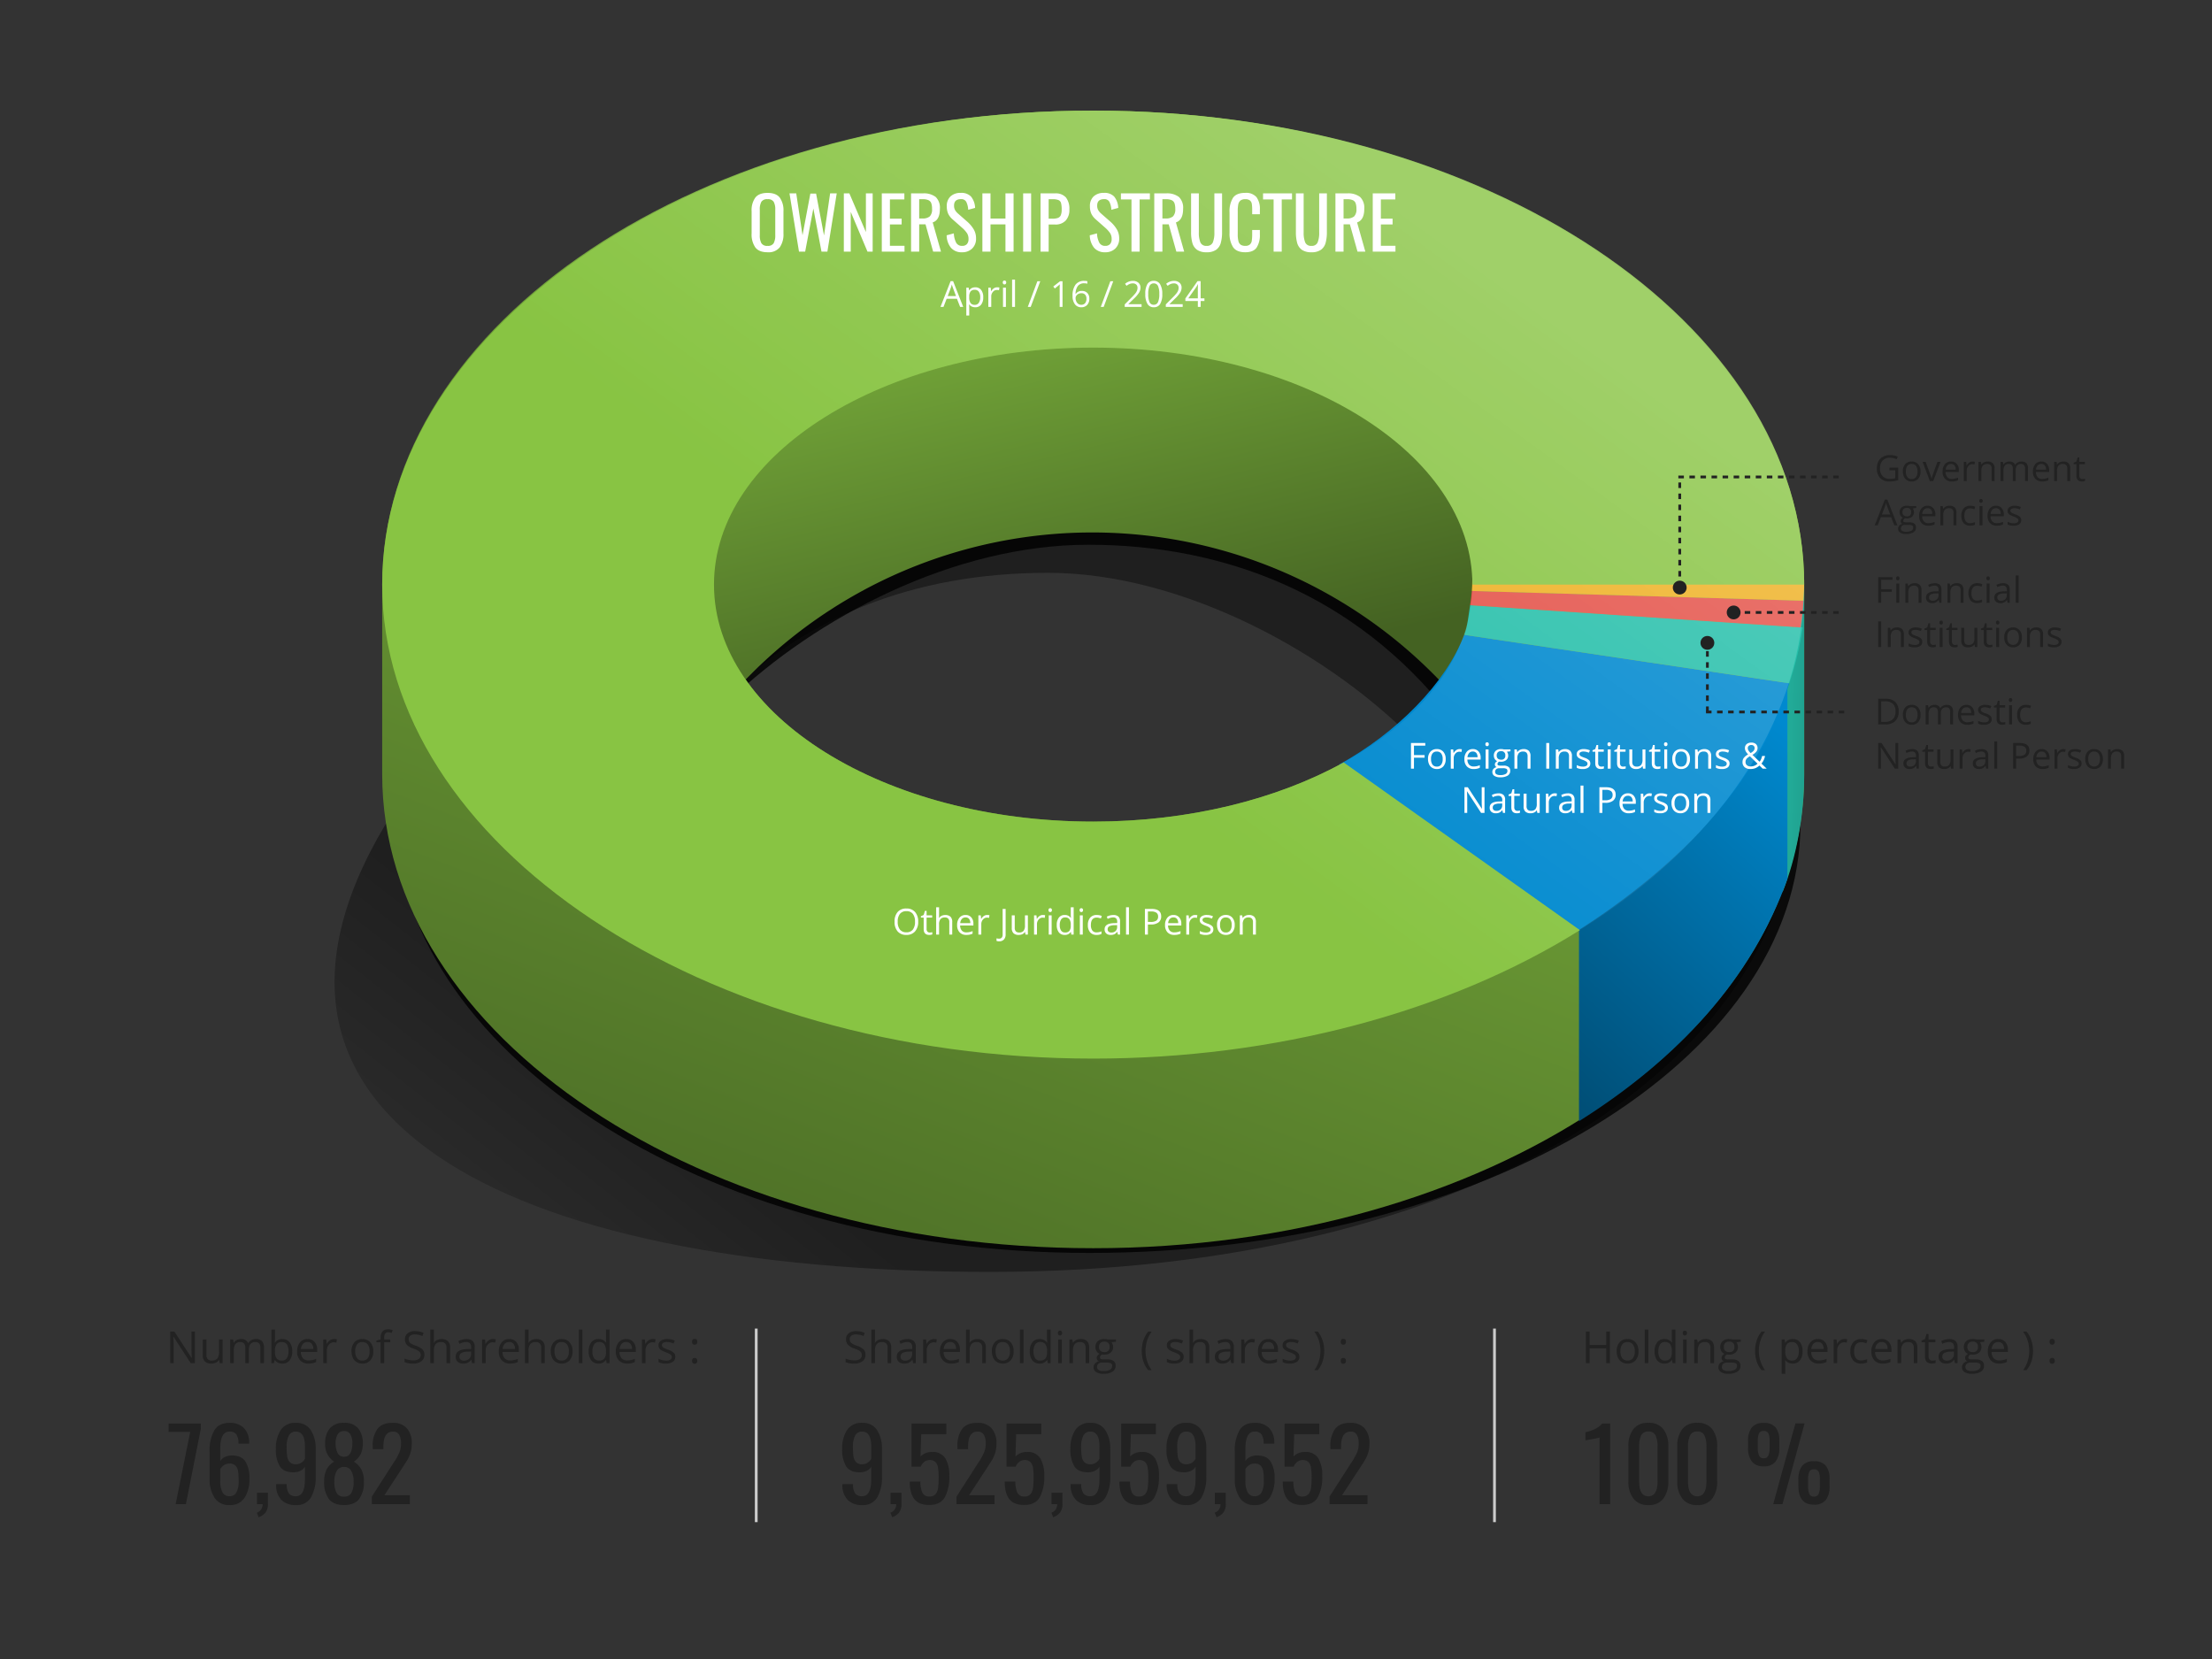 <svg xmlns="http://www.w3.org/2000/svg" xmlns:xlink="http://www.w3.org/1999/xlink" width="800" height="600" viewBox="0 0 800 600">
  <rect x="0" y="0" width="800" height="600" fill="#333333" stroke="none"/>
  <defs>
    <linearGradient id="linear-gradient" x1="0.19" y1="0.702" x2="-0.034" y2="0.903" gradientUnits="objectBoundingBox">
      <stop offset="0"/>
      <stop offset="1" stop-opacity="0"/>
    </linearGradient>
    <linearGradient id="linear-gradient-2" x1="1" y1="0.076" x2="0.42" y2="1.292" gradientUnits="objectBoundingBox">
      <stop offset="0" stop-color="#88c443"/>
      <stop offset="1" stop-color="#446222"/>
    </linearGradient>
    <linearGradient id="linear-gradient-3" x1="-1.188" y1="-0.135" x2="6.178" y2="1.389" gradientUnits="objectBoundingBox">
      <stop offset="0" stop-color="#26bfaa"/>
      <stop offset="1" stop-color="#136055"/>
    </linearGradient>
    <linearGradient id="linear-gradient-4" x1="-0.109" y1="-0.355" x2="0.627" y2="1" xlink:href="#linear-gradient-2"/>
    <linearGradient id="linear-gradient-5" x1="0.5" y1="-0.122" x2="-0.061" y2="1.156" gradientUnits="objectBoundingBox">
      <stop offset="0" stop-color="#0089cf"/>
      <stop offset="1" stop-color="#004568"/>
    </linearGradient>
    <linearGradient id="linear-gradient-6" x1="0.9" y1="0.3" x2="0.5" y2="0.67" gradientUnits="objectBoundingBox">
      <stop offset="0" stop-color="#fff"/>
      <stop offset="1" stop-color="#fff" stop-opacity="0"/>
    </linearGradient>
  </defs>
  <g id="Group_978" data-name="Group 978" transform="translate(-320 -700)">
    <path id="Path_2248" data-name="Path 2248" d="M0,0H800V600H0Z" transform="translate(320 700)" fill="none"/>
    <g id="Group_597" data-name="Group 597" transform="translate(157.385 -538)">
      <path id="Path_2005" data-name="Path 2005" d="M1594.426,978.5c-142.017,0-234.1,76.75-234.1,171.429l-15.606,73c-70.4,110,39.018,167,215.416,167s291.429-76.75,291.429-171.428v-68.571C1851.569,1055.25,1736.443,978.5,1594.426,978.5Zm0,257.143c-55.008,0-112.366-20.249-134.22-49.466,31.232-32.877,72.016-49.083,120.944-49.083s102.977,29.547,134.21,62.423C1693.506,1228.733,1649.434,1235.643,1594.426,1235.643Z" transform="translate(-1039.5 308.071)" opacity="0.4" fill="url(#linear-gradient)"/>
      <path id="Path_2006" data-name="Path 2006" d="M1565.257,978.5c-142.017,0-233.47,62.762-233.47,148.562l-17.947,63.983c0,85.8,109.4,160.3,251.416,160.3s257.143-69.553,257.143-155.352v-62.141C1822.4,1048.053,1707.273,978.5,1565.257,978.5Zm-.378,238.295c-55.008,0-107.933-38.914-129.787-65.39,31.233-29.794,80.859-56.187,129.787-56.187s96.378,17.842,130.521,61.33C1673.546,1183.024,1619.887,1216.795,1564.879,1216.795Z" transform="translate(-1008.616 339.798)" opacity="0.8"/>
      <g id="Group_595" data-name="Group 595" transform="translate(300.839 1278)">
        <path id="Path_2002" data-name="Path 2002" d="M1567.643,978.5c-142.017,0-257.143,76.75-257.143,171.429V1218.5c0,94.678,115.126,171.428,257.143,171.428s257.143-76.75,257.143-171.428v-68.571C1824.786,1055.25,1709.659,978.5,1567.643,978.5Zm0,257.143c-75.742,0-137.143-38.376-137.143-85.714s61.4-85.714,137.143-85.714,137.143,38.376,137.143,85.714S1643.385,1235.643,1567.643,1235.643Z" transform="translate(-1310.5 -978.5)" fill="url(#linear-gradient-2)"/>
        <path id="Path_2003" data-name="Path 2003" d="M1606.5,1186.883v2.509c5.164-12.67,7.908-28.388,7.908-41.969v-68.572c0-.283-.016-.562-.018-.845l-7.89,38.56Z" transform="translate(-1100.122 -906.578)" fill="url(#linear-gradient-3)"/>
        <path id="Path_2000" data-name="Path 2000" d="M1519.009,1028.5c-76.5,0-138.509,38.376-138.509,85.714,0,12.958,4.673,25.238,12.992,36.249a174.232,174.232,0,0,1,251.033,0c8.319-11.011,12.992-23.29,12.992-36.249C1657.517,1066.876,1595.505,1028.5,1519.009,1028.5Z" transform="translate(-1262.214 -944.5)" fill="url(#linear-gradient-4)"/>
        <path id="Path_2001" data-name="Path 2001" d="M1564.5,1258.564c35.885-22.608,62.667-51.639,75.387-87.665v-70.4l-75.387,87.429Z" transform="translate(-1131.663 -893.071)" fill="url(#linear-gradient-5)"/>
        <path id="Path_1996" data-name="Path 1996" d="M1558.655,1090.1c-6.656,17.508-24.4,35.439-45.3,46.951l85.426,60.646c18.682-11.7,37.147-26.863,49.846-41.7,12.19-14.249,20.607-27.847,26.144-44.074.157-.459,1.219-3.636,1.442-4.3Z" transform="translate(-1167.321 -900.503)" fill="#0089cf"/>
        <path id="Path_1997" data-name="Path 1997" d="M1543.434,1083.849c-.62,3.645-.792,7.215-2.121,10.709l117.554,17.517q1.677-4.994,2.9-10.046t2-10.145Z" transform="translate(-1149.98 -904.965)" fill="#26bfaa"/>
        <path id="Path_1998" data-name="Path 1998" d="M1542.675,1080.844q-.193,2.6-.637,5.151l119.519,8.035q.37-2.412.636-4.829t.427-4.838Z" transform="translate(-1148.585 -907.111)" fill="#e45249"/>
        <path id="Path_1999" data-name="Path 1999" d="M1542.57,1078.5c0,1.347-.064,2.686-.165,4.018l119.952,3.519q.125-1.882.19-3.768t.063-3.77Z" transform="translate(-1148.323 -908.786)" fill="#eeb124"/>
        <path id="Path_1995" data-name="Path 1995" d="M1567.643,1235.643c-75.742,0-137.143-38.376-137.143-85.714s61.4-85.714,137.143-85.714,137.143,38.376,137.143,85.714h120c0-94.042-116.078-171.429-257.143-171.429S1310.5,1055.886,1310.5,1149.929s116.078,171.428,257.143,171.428c65.383,0,128.364-16.625,176.026-46.462l-85.427-60.646C1634.078,1227.555,1602.381,1235.643,1567.643,1235.643Z" transform="translate(-1310.5 -978.5)" fill="#88c443"/>
        <path id="Path_2004" data-name="Path 2004" d="M1567.643,978.5c-142.017,0-257.143,76.75-257.143,171.429s115.126,171.428,257.143,171.428,257.143-76.75,257.143-171.428S1709.659,978.5,1567.643,978.5Zm0,257.143c-75.742,0-137.143-38.376-137.143-85.714s61.4-85.714,137.143-85.714,137.143,38.376,137.143,85.714S1643.385,1235.643,1567.643,1235.643Z" transform="translate(-1310.5 -978.5)" opacity="0.2" fill="url(#linear-gradient-6)"/>
      </g>
    </g>
    <path id="Path_2191" data-name="Path 2191" d="M7.992-24.12a11.133,11.133,0,0,1-2.178.5q-2.106.4-2.9.54v-2.916q4.392-1.044,6.012-3.168h2.916V0H7.992ZM25.668.324a6.438,6.438,0,0,1-5.418-2.34A9.942,9.942,0,0,1,18.432-8.28V-20.844a9.975,9.975,0,0,1,1.782-6.282,6.485,6.485,0,0,1,5.454-2.286,6.443,6.443,0,0,1,5.418,2.286,9.975,9.975,0,0,1,1.782,6.282V-8.28A10,10,0,0,1,31.068-2,6.408,6.408,0,0,1,25.668.324Zm0-3.168q3.312,0,3.312-5.4V-20.88a9.2,9.2,0,0,0-.7-3.942,2.628,2.628,0,0,0-2.61-1.458,2.665,2.665,0,0,0-2.628,1.458,9,9,0,0,0-.72,3.942V-8.244Q22.32-2.844,25.668-2.844ZM43.344.324a6.438,6.438,0,0,1-5.418-2.34A9.942,9.942,0,0,1,36.108-8.28V-20.844a9.975,9.975,0,0,1,1.782-6.282,6.485,6.485,0,0,1,5.454-2.286,6.443,6.443,0,0,1,5.418,2.286,9.975,9.975,0,0,1,1.782,6.282V-8.28A10,10,0,0,1,48.744-2,6.408,6.408,0,0,1,43.344.324Zm0-3.168q3.312,0,3.312-5.4V-20.88a9.2,9.2,0,0,0-.7-3.942,2.628,2.628,0,0,0-2.61-1.458,2.665,2.665,0,0,0-2.628,1.458A9,9,0,0,0,40-20.88V-8.244Q40-2.844,43.344-2.844ZM67.356-13.68a5.082,5.082,0,0,1-4.284-1.764,8.01,8.01,0,0,1-1.368-5v-2.268A7.9,7.9,0,0,1,63.036-27.7a5.2,5.2,0,0,1,4.32-1.674,5.283,5.283,0,0,1,4.32,1.62,7.526,7.526,0,0,1,1.332,4.86v2.556a7.846,7.846,0,0,1-1.35,4.95A5.149,5.149,0,0,1,67.356-13.68ZM78.84-29.2h3.312L74.16,0H70.812ZM67.356-16.6a1.7,1.7,0,0,0,1.71-1.008,6.835,6.835,0,0,0,.45-2.736V-22.9a6.406,6.406,0,0,0-.432-2.646,1.717,1.717,0,0,0-1.728-.918,1.674,1.674,0,0,0-1.71.936,6.8,6.8,0,0,0-.414,2.664V-20.3a6.7,6.7,0,0,0,.45,2.718A1.671,1.671,0,0,0,67.356-16.6ZM85.536.18Q79.92.18,79.92-6.588V-8.856a7.99,7.99,0,0,1,1.314-4.968,5.114,5.114,0,0,1,4.3-1.692,5.283,5.283,0,0,1,4.32,1.62A7.592,7.592,0,0,1,91.188-9v2.52a7.833,7.833,0,0,1-1.35,4.968A5.175,5.175,0,0,1,85.536.18Zm0-2.916a1.7,1.7,0,0,0,1.71-.99,6.7,6.7,0,0,0,.45-2.718V-9.036a6.406,6.406,0,0,0-.432-2.646,1.717,1.717,0,0,0-1.728-.918,1.674,1.674,0,0,0-1.71.936A6.794,6.794,0,0,0,83.412-9v2.556a6.7,6.7,0,0,0,.45,2.718A1.671,1.671,0,0,0,85.536-2.736Z" transform="translate(890.497 1244)" fill="#222"/>
    <g id="Group_609" data-name="Group 609" transform="translate(-121.503 -628)">
      <path id="Path_2012" data-name="Path 2012" d="M-100,0h40" transform="translate(1168.5 1549.5)" fill="none" stroke="#222" stroke-width="1" stroke-dasharray="2 2"/>
      <circle id="Ellipse_20" data-name="Ellipse 20" cx="2.5" cy="2.5" r="2.5" transform="translate(1066 1547)" fill="#222"/>
    </g>
    <g id="Group_610" data-name="Group 610" transform="translate(-121.503 -627)">
      <path id="Path_2015" data-name="Path 2015" d="M-100,2V-38" transform="translate(1149.004 1537.5)" fill="none" stroke="#222" stroke-width="1" stroke-dasharray="2 2"/>
      <path id="Path_2016" data-name="Path 2016" d="M-100,0h60" transform="translate(1148.5 1499.5)" fill="none" stroke="#222" stroke-width="1" stroke-dasharray="2 2"/>
      <circle id="Ellipse_21" data-name="Ellipse 21" cx="2.5" cy="2.5" r="2.5" transform="translate(1046.503 1537)" fill="#222"/>
    </g>
    <g id="Group_608" data-name="Group 608" transform="translate(-121.503 -633)">
      <path id="Path_2018" data-name="Path 2018" d="M-100-13V-38" transform="translate(1159.003 1603.5)" fill="none" stroke="#222" stroke-width="1" stroke-dasharray="2 2"/>
      <path id="Path_2017" data-name="Path 2017" d="M-100,0h50" transform="translate(1158.5 1590.5)" fill="none" stroke="#222" stroke-width="1" stroke-dasharray="2 2"/>
      <circle id="Ellipse_22" data-name="Ellipse 22" cx="2.5" cy="2.5" r="2.5" transform="translate(1056.503 1563)" fill="#222"/>
    </g>
    <path id="Path_2249" data-name="Path 2249" d="M0,0V70" transform="translate(593.5 1180.5)" fill="none" stroke="#ccc" stroke-width="1"/>
    <path id="Path_2250" data-name="Path 2250" d="M0,0V70" transform="translate(860.5 1180.5)" fill="none" stroke="#ccc" stroke-width="1"/>
    <path id="Path_2251" data-name="Path 2251" d="M-40.755,0-41.91-2.952h-3.72L-46.773,0h-1.092L-44.2-9.318h.908L-39.638,0Zm-1.492-3.923L-43.326-6.8q-.209-.546-.432-1.339a12.027,12.027,0,0,1-.4,1.339l-1.092,2.875Zm6.963,4.05a3.011,3.011,0,0,1-1.241-.251A2.334,2.334,0,0,1-37.467-.9h-.076A9.332,9.332,0,0,1-37.467.26V3.123h-1.054V-6.957h.857l.146.952h.051a2.447,2.447,0,0,1,.946-.825,2.875,2.875,0,0,1,1.238-.254,2.571,2.571,0,0,1,2.136.946A4.164,4.164,0,0,1-32.4-3.485,4.14,4.14,0,0,1-33.16-.822,2.576,2.576,0,0,1-35.283.127Zm-.152-6.316a1.867,1.867,0,0,0-1.542.59,3.038,3.038,0,0,0-.489,1.879v.235a3.482,3.482,0,0,0,.489,2.1,1.859,1.859,0,0,0,1.568.632A1.63,1.63,0,0,0-34-1.485,3.461,3.461,0,0,0-33.487-3.5a3.332,3.332,0,0,0-.511-2A1.681,1.681,0,0,0-35.436-6.189Zm8.055-.9a4.123,4.123,0,0,1,.832.076l-.146.978a3.589,3.589,0,0,0-.762-.1A1.854,1.854,0,0,0-28.9-5.44a2.5,2.5,0,0,0-.6,1.708V0h-1.054V-6.957h.87l.121,1.289h.051a3.058,3.058,0,0,1,.933-1.047A2.1,2.1,0,0,1-27.381-7.084ZM-24.194,0h-1.054V-6.957h1.054Zm-1.143-8.842a.7.7,0,0,1,.178-.53.621.621,0,0,1,.444-.168.621.621,0,0,1,.438.171.687.687,0,0,1,.184.527.7.7,0,0,1-.184.53.615.615,0,0,1-.438.175.609.609,0,0,1-.444-.175A.713.713,0,0,1-25.337-8.842ZM-20.906,0H-21.96V-9.877h1.054Zm9.134-9.28L-15.231,0h-1.054l3.459-9.28ZM-3.723,0H-4.751V-6.614q0-.825.051-1.562-.133.133-.3.279T-6.51-6.659l-.559-.724,2.457-1.9h.889ZM-.086-3.967A6.565,6.565,0,0,1,.978-8.058,3.754,3.754,0,0,1,4.123-9.414a4.191,4.191,0,0,1,1.13.121v.908a3.615,3.615,0,0,0-1.117-.159,2.819,2.819,0,0,0-2.279.93A4.767,4.767,0,0,0,.993-4.691H1.07A2.43,2.43,0,0,1,3.279-5.783a2.594,2.594,0,0,1,1.971.755,2.848,2.848,0,0,1,.72,2.05A3.161,3.161,0,0,1,5.18-.7,2.813,2.813,0,0,1,3.044.127,2.745,2.745,0,0,1,.759-.955,4.788,4.788,0,0,1-.086-3.967Zm3.117,3.2a1.763,1.763,0,0,0,1.4-.568,2.415,2.415,0,0,0,.5-1.641,2.116,2.116,0,0,0-.463-1.447,1.746,1.746,0,0,0-1.384-.527,2.335,2.335,0,0,0-1.047.235,1.938,1.938,0,0,0-.759.647,1.5,1.5,0,0,0-.282.857,2.938,2.938,0,0,0,.254,1.219,2.148,2.148,0,0,0,.72.9A1.8,1.8,0,0,0,3.031-.768ZM14.622-9.28,11.162,0H10.109l3.459-9.28ZM24.867,0h-6.1V-.908l2.444-2.457a18,18,0,0,0,1.473-1.612,4.115,4.115,0,0,0,.533-.939,2.691,2.691,0,0,0,.178-.984,1.56,1.56,0,0,0-.451-1.177,1.726,1.726,0,0,0-1.25-.435,3.144,3.144,0,0,0-1.095.19,4.365,4.365,0,0,0-1.152.692l-.559-.717A4.278,4.278,0,0,1,21.68-9.414a2.951,2.951,0,0,1,2.05.67,2.3,2.3,0,0,1,.743,1.8,3.475,3.475,0,0,1-.5,1.746,11.083,11.083,0,0,1-1.854,2.184L20.094-1.028v.051h4.773Zm7.484-4.653a6.777,6.777,0,0,1-.759,3.593A2.563,2.563,0,0,1,29.272.127a2.541,2.541,0,0,1-2.279-1.216,6.643,6.643,0,0,1-.781-3.564,6.775,6.775,0,0,1,.755-3.6,2.551,2.551,0,0,1,2.3-1.174A2.555,2.555,0,0,1,31.567-8.2,6.614,6.614,0,0,1,32.351-4.653Zm-5.072,0A6.8,6.8,0,0,0,27.755-1.7a1.592,1.592,0,0,0,1.517.924A1.593,1.593,0,0,0,30.8-1.717a6.849,6.849,0,0,0,.473-2.936A6.8,6.8,0,0,0,30.8-7.582a1.594,1.594,0,0,0-1.527-.93,1.593,1.593,0,0,0-1.517.917A6.751,6.751,0,0,0,27.279-4.653ZM39.733,0h-6.1V-.908l2.444-2.457A18,18,0,0,0,37.55-4.977a4.115,4.115,0,0,0,.533-.939A2.691,2.691,0,0,0,38.26-6.9a1.56,1.56,0,0,0-.451-1.177,1.726,1.726,0,0,0-1.25-.435,3.144,3.144,0,0,0-1.095.19,4.365,4.365,0,0,0-1.152.692l-.559-.717a4.278,4.278,0,0,1,2.793-1.066,2.951,2.951,0,0,1,2.05.67,2.3,2.3,0,0,1,.743,1.8,3.475,3.475,0,0,1-.5,1.746,11.083,11.083,0,0,1-1.854,2.184L34.96-1.028v.051h4.773ZM47.6-2.133H46.227V0H45.218V-2.133H40.7v-.92L45.11-9.331h1.117v6.24H47.6Zm-2.387-.958V-6.176q0-.908.063-2.05H45.23a9.538,9.538,0,0,1-.571,1.009l-2.9,4.126Z" transform="translate(708 811)" fill="#fff"/>
    <path id="Path_2252" data-name="Path 2252" d="M8.784-26.136H.972V-29.16H12.636v1.872L7.236,0H3.528ZM22.968.324a6.051,6.051,0,0,1-5.382-2.646A12.191,12.191,0,0,1,15.8-9.252V-19.08A14.756,14.756,0,0,1,17.46-26.6q1.656-2.808,5.508-2.808a7.061,7.061,0,0,1,5.22,1.836A7.344,7.344,0,0,1,30.1-22.32l.036.432H26.244a5.959,5.959,0,0,0-.72-3.294,2.865,2.865,0,0,0-2.556-1.062q-3.312,0-3.312,6.228v4.428a3.955,3.955,0,0,1,1.674-1.476A5.768,5.768,0,0,1,23.9-17.6q3.42,0,4.86,2.178A11.317,11.317,0,0,1,30.2-9.18,12.108,12.108,0,0,1,28.44-2.286,6.142,6.142,0,0,1,22.968.324Zm0-3.2a2.681,2.681,0,0,0,2.574-1.476,8.385,8.385,0,0,0,.774-3.888,26.631,26.631,0,0,0-.18-3.492,3.99,3.99,0,0,0-.9-2.124,2.852,2.852,0,0,0-2.268-.828,3.4,3.4,0,0,0-1.962.576,4.555,4.555,0,0,0-1.35,1.4v4.356a8.686,8.686,0,0,0,.774,3.978A2.646,2.646,0,0,0,22.968-2.88ZM32.9,3.06a2.926,2.926,0,0,0,1.53-1.134A3.311,3.311,0,0,0,34.992,0H32.94V-4.14H36.9V-.072a5.051,5.051,0,0,1-.828,3.042,5.2,5.2,0,0,1-2.556,1.746ZM47.016.324A7.032,7.032,0,0,1,41.76-1.548a7.58,7.58,0,0,1-1.908-5.364v-.324H43.7a5.842,5.842,0,0,0,.738,3.294,2.957,2.957,0,0,0,2.61,1.062q3.24,0,3.24-6.228v-4.428a4,4,0,0,1-1.638,1.476,5.715,5.715,0,0,1-2.61.54q-3.42,0-4.842-2.178a11.431,11.431,0,0,1-1.422-6.246,12.019,12.019,0,0,1,1.764-6.876,6.156,6.156,0,0,1,5.472-2.592A6.051,6.051,0,0,1,52.4-26.766a12.12,12.12,0,0,1,1.782,6.894v9.792a14.961,14.961,0,0,1-1.656,7.56A5.865,5.865,0,0,1,47.016.324Zm0-14.76a3.6,3.6,0,0,0,3.276-2.016v-4.32q0-5.472-3.276-5.472a2.675,2.675,0,0,0-2.574,1.494,8.407,8.407,0,0,0-.774,3.87,26.631,26.631,0,0,0,.18,3.492,3.99,3.99,0,0,0,.9,2.124A2.852,2.852,0,0,0,47.016-14.436ZM64.44.324q-3.816,0-5.508-2.2A10.218,10.218,0,0,1,57.24-8.208a9.138,9.138,0,0,1,.918-4.428,7.408,7.408,0,0,1,2.682-2.736,7.3,7.3,0,0,1-3.24-6.516,8.275,8.275,0,0,1,1.692-5.544,6.4,6.4,0,0,1,5.148-1.98,6.3,6.3,0,0,1,5.094,1.98,8.336,8.336,0,0,1,1.674,5.544,8.292,8.292,0,0,1-.828,3.906,7.055,7.055,0,0,1-2.412,2.61,7.836,7.836,0,0,1,2.7,2.772A8.9,8.9,0,0,1,71.6-8.208,10.232,10.232,0,0,1,69.912-1.89Q68.22.324,64.44.324Zm0-17.46q2.988-.036,2.988-4.968a6.116,6.116,0,0,0-.7-3.132,2.45,2.45,0,0,0-2.286-1.188,2.534,2.534,0,0,0-2.322,1.188A5.874,5.874,0,0,0,61.38-22.1a8.013,8.013,0,0,0,.684,3.546A2.5,2.5,0,0,0,64.44-17.136Zm0,14.4a2.788,2.788,0,0,0,2.7-1.422A8.588,8.588,0,0,0,67.9-8.136a7.9,7.9,0,0,0-.81-3.816,2.858,2.858,0,0,0-2.646-1.512,2.929,2.929,0,0,0-2.7,1.512,7.752,7.752,0,0,0-.828,3.816,8.417,8.417,0,0,0,.774,3.978A2.861,2.861,0,0,0,64.44-2.736Zm10.044,0L81.9-14.292a12.931,12.931,0,0,1,.72-1.08,26.551,26.551,0,0,0,1.836-3.348,8.047,8.047,0,0,0,.576-3.2,6.174,6.174,0,0,0-.684-3.2,2.416,2.416,0,0,0-2.232-1.116q-3.456,0-3.456,5.364v.972H74.808v-1.008a10.15,10.15,0,0,1,1.692-6.3q1.692-2.2,5.436-2.2a6.661,6.661,0,0,1,5.22,1.962,8.037,8.037,0,0,1,1.764,5.562,11.008,11.008,0,0,1-.414,3.15,11.41,11.41,0,0,1-.99,2.394q-.576,1.008-1.8,2.88L79.02-3.24h9.216V0H74.484Z" transform="translate(380 1244)" fill="#222"/>
    <path id="Path_2253" data-name="Path 2253" d="M8.82.324A7.032,7.032,0,0,1,3.564-1.548,7.58,7.58,0,0,1,1.656-6.912v-.324H5.508a5.842,5.842,0,0,0,.738,3.294A2.957,2.957,0,0,0,8.856-2.88q3.24,0,3.24-6.228v-4.428a4,4,0,0,1-1.638,1.476,5.715,5.715,0,0,1-2.61.54q-3.42,0-4.842-2.178a11.431,11.431,0,0,1-1.422-6.246A12.019,12.019,0,0,1,3.348-26.82,6.156,6.156,0,0,1,8.82-29.412,6.051,6.051,0,0,1,14.2-26.766a12.12,12.12,0,0,1,1.782,6.894v9.792a14.961,14.961,0,0,1-1.656,7.56A5.865,5.865,0,0,1,8.82.324Zm0-14.76A3.6,3.6,0,0,0,12.1-16.452v-4.32q0-5.472-3.276-5.472A2.675,2.675,0,0,0,6.246-24.75a8.407,8.407,0,0,0-.774,3.87,26.63,26.63,0,0,0,.18,3.492,3.99,3.99,0,0,0,.9,2.124A2.852,2.852,0,0,0,8.82-14.436ZM19.044,3.06a2.926,2.926,0,0,0,1.53-1.134A3.311,3.311,0,0,0,21.132,0H19.08V-4.14h3.96V-.072a5.051,5.051,0,0,1-.828,3.042,5.2,5.2,0,0,1-2.556,1.746ZM33.084.288q-3.78,0-5.418-2.142T26.028-8.172H29.88a9.663,9.663,0,0,0,.666,3.924,2.58,2.58,0,0,0,2.61,1.476,2.7,2.7,0,0,0,2.2-.864,4.451,4.451,0,0,0,.918-2.286,28.816,28.816,0,0,0,.2-3.8,20.9,20.9,0,0,0-.234-3.51,3.684,3.684,0,0,0-.936-2.016,2.86,2.86,0,0,0-2.106-.7,3.03,3.03,0,0,0-1.962.684,4.291,4.291,0,0,0-1.278,1.728H26.676V-29.16H39.24v3.852H30.168l-.252,8.064a5.55,5.55,0,0,1,4.212-1.62,5.175,5.175,0,0,1,4.77,2.286,12.014,12.014,0,0,1,1.422,6.354,15.418,15.418,0,0,1-1.62,7.74Q37.08.288,33.084.288Zm9.864-3.024,7.416-11.556a12.932,12.932,0,0,1,.72-1.08A26.552,26.552,0,0,0,52.92-18.72a8.047,8.047,0,0,0,.576-3.2,6.174,6.174,0,0,0-.684-3.2,2.416,2.416,0,0,0-2.232-1.116q-3.456,0-3.456,5.364v.972H43.272v-1.008a10.15,10.15,0,0,1,1.692-6.3q1.692-2.2,5.436-2.2a6.661,6.661,0,0,1,5.22,1.962,8.037,8.037,0,0,1,1.764,5.562,11.008,11.008,0,0,1-.414,3.15,11.41,11.41,0,0,1-.99,2.394q-.576,1.008-1.8,2.88L47.484-3.24H56.7V0H42.948ZM67.428.288q-3.78,0-5.418-2.142T60.372-8.172h3.852a9.663,9.663,0,0,0,.666,3.924A2.58,2.58,0,0,0,67.5-2.772a2.7,2.7,0,0,0,2.2-.864,4.451,4.451,0,0,0,.918-2.286,28.816,28.816,0,0,0,.2-3.8,20.9,20.9,0,0,0-.234-3.51,3.684,3.684,0,0,0-.936-2.016,2.86,2.86,0,0,0-2.106-.7,3.03,3.03,0,0,0-1.962.684A4.291,4.291,0,0,0,64.3-13.536H61.02V-29.16H73.584v3.852H64.512l-.252,8.064a5.55,5.55,0,0,1,4.212-1.62,5.175,5.175,0,0,1,4.77,2.286,12.014,12.014,0,0,1,1.422,6.354,15.418,15.418,0,0,1-1.62,7.74Q71.424.288,67.428.288ZM77.256,3.06a2.926,2.926,0,0,0,1.53-1.134A3.311,3.311,0,0,0,79.344,0H77.292V-4.14h3.96V-.072a5.051,5.051,0,0,1-.828,3.042,5.2,5.2,0,0,1-2.556,1.746ZM91.368.324a7.032,7.032,0,0,1-5.256-1.872A7.58,7.58,0,0,1,84.2-6.912v-.324h3.852a5.842,5.842,0,0,0,.738,3.294A2.957,2.957,0,0,0,91.4-2.88q3.24,0,3.24-6.228v-4.428a4,4,0,0,1-1.638,1.476,5.715,5.715,0,0,1-2.61.54q-3.42,0-4.842-2.178a11.431,11.431,0,0,1-1.422-6.246A12.019,12.019,0,0,1,85.9-26.82a6.156,6.156,0,0,1,5.472-2.592,6.051,6.051,0,0,1,5.382,2.646,12.12,12.12,0,0,1,1.782,6.894v9.792a14.961,14.961,0,0,1-1.656,7.56A5.865,5.865,0,0,1,91.368.324Zm0-14.76a3.6,3.6,0,0,0,3.276-2.016v-4.32q0-5.472-3.276-5.472a2.675,2.675,0,0,0-2.574,1.494,8.407,8.407,0,0,0-.774,3.87,26.63,26.63,0,0,0,.18,3.492,3.99,3.99,0,0,0,.9,2.124A2.852,2.852,0,0,0,91.368-14.436ZM108.9.288q-3.78,0-5.418-2.142t-1.638-6.318H105.7a9.663,9.663,0,0,0,.666,3.924,2.58,2.58,0,0,0,2.61,1.476,2.7,2.7,0,0,0,2.2-.864,4.451,4.451,0,0,0,.918-2.286,28.817,28.817,0,0,0,.2-3.8,20.9,20.9,0,0,0-.234-3.51,3.684,3.684,0,0,0-.936-2.016,2.86,2.86,0,0,0-2.106-.7,3.03,3.03,0,0,0-1.962.684,4.291,4.291,0,0,0-1.278,1.728h-3.276V-29.16h12.564v3.852h-9.072l-.252,8.064a5.55,5.55,0,0,1,4.212-1.62,5.175,5.175,0,0,1,4.77,2.286,12.014,12.014,0,0,1,1.422,6.354,15.418,15.418,0,0,1-1.62,7.74Q112.9.288,108.9.288Zm17.208.036a7.032,7.032,0,0,1-5.256-1.872,7.58,7.58,0,0,1-1.908-5.364v-.324H122.8a5.842,5.842,0,0,0,.738,3.294,2.957,2.957,0,0,0,2.61,1.062q3.24,0,3.24-6.228v-4.428a4,4,0,0,1-1.638,1.476,5.715,5.715,0,0,1-2.61.54q-3.42,0-4.842-2.178a11.431,11.431,0,0,1-1.422-6.246,12.019,12.019,0,0,1,1.764-6.876,6.156,6.156,0,0,1,5.472-2.592,6.051,6.051,0,0,1,5.382,2.646,12.12,12.12,0,0,1,1.782,6.894v9.792a14.961,14.961,0,0,1-1.656,7.56A5.865,5.865,0,0,1,126.108.324Zm0-14.76a3.6,3.6,0,0,0,3.276-2.016v-4.32q0-5.472-3.276-5.472a2.675,2.675,0,0,0-2.574,1.494,8.407,8.407,0,0,0-.774,3.87,26.63,26.63,0,0,0,.18,3.492,3.99,3.99,0,0,0,.9,2.124A2.852,2.852,0,0,0,126.108-14.436Zm10.224,17.5a2.926,2.926,0,0,0,1.53-1.134A3.311,3.311,0,0,0,138.42,0h-2.052V-4.14h3.96V-.072A5.051,5.051,0,0,1,139.5,2.97a5.2,5.2,0,0,1-2.556,1.746Zm14.4-2.736a6.051,6.051,0,0,1-5.382-2.646,12.191,12.191,0,0,1-1.782-6.93V-19.08a14.756,14.756,0,0,1,1.656-7.524q1.656-2.808,5.508-2.808a7.061,7.061,0,0,1,5.22,1.836,7.344,7.344,0,0,1,1.908,5.256l.036.432h-3.888a5.959,5.959,0,0,0-.72-3.294,2.865,2.865,0,0,0-2.556-1.062q-3.312,0-3.312,6.228v4.428a3.955,3.955,0,0,1,1.674-1.476,5.768,5.768,0,0,1,2.574-.54q3.42,0,4.86,2.178a11.317,11.317,0,0,1,1.44,6.246A12.108,12.108,0,0,1,156.2-2.286,6.142,6.142,0,0,1,150.732.324Zm0-3.2a2.681,2.681,0,0,0,2.574-1.476,8.385,8.385,0,0,0,.774-3.888,26.632,26.632,0,0,0-.18-3.492,3.99,3.99,0,0,0-.9-2.124,2.852,2.852,0,0,0-2.268-.828,3.4,3.4,0,0,0-1.962.576,4.555,4.555,0,0,0-1.35,1.4v4.356a8.686,8.686,0,0,0,.774,3.978A2.646,2.646,0,0,0,150.732-2.88ZM167.976.288q-3.78,0-5.418-2.142T160.92-8.172h3.852a9.663,9.663,0,0,0,.666,3.924,2.58,2.58,0,0,0,2.61,1.476,2.7,2.7,0,0,0,2.2-.864,4.451,4.451,0,0,0,.918-2.286,28.815,28.815,0,0,0,.2-3.8,20.9,20.9,0,0,0-.234-3.51,3.684,3.684,0,0,0-.936-2.016,2.86,2.86,0,0,0-2.106-.7,3.03,3.03,0,0,0-1.962.684,4.291,4.291,0,0,0-1.278,1.728h-3.276V-29.16h12.564v3.852H165.06l-.252,8.064a5.55,5.55,0,0,1,4.212-1.62,5.175,5.175,0,0,1,4.77,2.286,12.014,12.014,0,0,1,1.422,6.354,15.418,15.418,0,0,1-1.62,7.74Q171.972.288,167.976.288Zm9.864-3.024,7.416-11.556a12.933,12.933,0,0,1,.72-1.08,26.553,26.553,0,0,0,1.836-3.348,8.047,8.047,0,0,0,.576-3.2,6.174,6.174,0,0,0-.684-3.2,2.416,2.416,0,0,0-2.232-1.116q-3.456,0-3.456,5.364v.972h-3.852v-1.008a10.15,10.15,0,0,1,1.692-6.3q1.692-2.2,5.436-2.2a6.661,6.661,0,0,1,5.22,1.962,8.037,8.037,0,0,1,1.764,5.562,11.008,11.008,0,0,1-.414,3.15,11.41,11.41,0,0,1-.99,2.394q-.576,1.008-1.8,2.88l-6.7,10.224h9.216V0H177.84Z" transform="translate(623 1244)" fill="#222"/>
    <path id="Path_2195" data-name="Path 2195" d="M-110.4.234q-3.094,0-4.433-1.755A8.262,8.262,0,0,1-116.168-6.6v-7.982a7.816,7.816,0,0,1,1.352-4.966q1.352-1.69,4.42-1.69t4.407,1.7a7.88,7.88,0,0,1,1.339,4.953v8.008A8.164,8.164,0,0,1-106-1.534,5.182,5.182,0,0,1-110.4.234Zm0-2.314a2.356,2.356,0,0,0,2.21-.962,5.833,5.833,0,0,0,.572-2.912v-9.23a5.537,5.537,0,0,0-.572-2.847,2.4,2.4,0,0,0-2.21-.923,2.426,2.426,0,0,0-2.236.923,5.537,5.537,0,0,0-.572,2.847v9.23a5.833,5.833,0,0,0,.572,2.912A2.385,2.385,0,0,0-110.4-2.08Zm7.93-18.98h2.444L-97.76-5.928l2.834-15.054h2.08l2.86,15.132,2.21-15.21h2.392L-88.764,0H-90.9l-2.938-15.6L-96.8,0h-2.236Zm19.656,0h2l5.98,13.988V-21.06h2.444V0h-1.872l-6.058-14.378V0h-2.5Zm13.728,0h8.164v2.184h-5.226v6.968h4.238v2.08h-4.238v7.722h5.278V0h-8.216Zm10.582,0h4.238a6.993,6.993,0,0,1,4.693,1.313,5.426,5.426,0,0,1,1.495,4.277q0,4.056-2.6,4.914L-47.684,0h-2.834l-2.756-9.88h-2.288V0H-58.5Zm4.056,9.074a3.962,3.962,0,0,0,2.717-.754,3.63,3.63,0,0,0,.819-2.73,5.841,5.841,0,0,0-.286-2.041A1.958,1.958,0,0,0-52.208-18.6a4.839,4.839,0,0,0-2.054-.351h-1.3v6.968ZM-40.04.234A5.009,5.009,0,0,1-44.083-1.4,7.38,7.38,0,0,1-45.63-5.9l2.6-.7a8.115,8.115,0,0,0,.793,3.276,2.3,2.3,0,0,0,2.2,1.248,2.232,2.232,0,0,0,1.729-.637,2.616,2.616,0,0,0,.585-1.833,3.831,3.831,0,0,0-.546-2.119,10.557,10.557,0,0,0-1.742-1.937l-3.536-3.12A6.16,6.16,0,0,1-45.1-13.767a6.4,6.4,0,0,1-.481-2.613,4.683,4.683,0,0,1,1.352-3.6,5.237,5.237,0,0,1,3.718-1.261,4.781,4.781,0,0,1,3.692,1.326,6.9,6.9,0,0,1,1.482,4.108l-2.5.676a7.2,7.2,0,0,0-.676-2.821A1.99,1.99,0,0,0-40.43-18.98q-2.522,0-2.522,2.314a3.389,3.389,0,0,0,.312,1.547,4.987,4.987,0,0,0,1.066,1.313l3.562,3.12a11.579,11.579,0,0,1,2.2,2.691A6.3,6.3,0,0,1-35-4.784a4.851,4.851,0,0,1-1.4,3.666A5.029,5.029,0,0,1-40.04.234Zm7.332-21.294h2.938v9.1h5.408v-9.1h2.938V0h-2.938V-9.854H-29.77V0h-2.938Zm14.742,0h2.886V0h-2.886Zm6.292,0h5.226a4.88,4.88,0,0,1,3.965,1.482,6.633,6.633,0,0,1,1.235,4.342,5.666,5.666,0,0,1-1.326,4A4.99,4.99,0,0,1-6.422-9.8H-8.736V0h-2.938Zm4.29,9.152a5.616,5.616,0,0,0,2.015-.286,1.826,1.826,0,0,0,1.027-.988A5.172,5.172,0,0,0-4.03-15.21a8.678,8.678,0,0,0-.234-2.366,1.649,1.649,0,0,0-.923-1.066,5.6,5.6,0,0,0-2.171-.312H-8.736v7.046ZM11.726.234A5.009,5.009,0,0,1,7.683-1.4,7.38,7.38,0,0,1,6.136-5.9l2.6-.7a8.115,8.115,0,0,0,.793,3.276,2.3,2.3,0,0,0,2.2,1.248,2.232,2.232,0,0,0,1.729-.637A2.616,2.616,0,0,0,14.04-4.55a3.83,3.83,0,0,0-.546-2.119,10.557,10.557,0,0,0-1.742-1.937l-3.536-3.12a6.16,6.16,0,0,1-1.547-2.041,6.4,6.4,0,0,1-.481-2.613,4.683,4.683,0,0,1,1.352-3.6,5.237,5.237,0,0,1,3.718-1.261,4.781,4.781,0,0,1,3.692,1.326,6.9,6.9,0,0,1,1.482,4.108l-2.5.676a7.2,7.2,0,0,0-.676-2.821,1.99,1.99,0,0,0-1.924-1.027q-2.522,0-2.522,2.314a3.389,3.389,0,0,0,.312,1.547,4.987,4.987,0,0,0,1.066,1.313l3.562,3.12a11.579,11.579,0,0,1,2.2,2.691,6.3,6.3,0,0,1,.819,3.211,4.851,4.851,0,0,1-1.4,3.666A5.029,5.029,0,0,1,11.726.234Zm9.49-19.11H17.394V-21.06H27.872v2.184H24.154V0H21.216Zm8.242-2.184H33.7a6.993,6.993,0,0,1,4.693,1.313,5.426,5.426,0,0,1,1.495,4.277q0,4.056-2.6,4.914L40.274,0H37.44L34.684-9.88H32.4V0H29.458Zm4.056,9.074a3.962,3.962,0,0,0,2.717-.754,3.63,3.63,0,0,0,.819-2.73,5.841,5.841,0,0,0-.286-2.041A1.958,1.958,0,0,0,35.75-18.6a4.839,4.839,0,0,0-2.054-.351H32.4v6.968ZM48.386.234A5.837,5.837,0,0,1,44.941-.65a4.5,4.5,0,0,1-1.7-2.47A14.3,14.3,0,0,1,42.77-7.1V-21.06h2.808V-6.968a9.244,9.244,0,0,0,.559,3.64A2.213,2.213,0,0,0,48.386-2.08a2.213,2.213,0,0,0,2.249-1.248,9.244,9.244,0,0,0,.559-3.64V-21.06h2.782V-7.1a14.3,14.3,0,0,1-.468,3.978,4.521,4.521,0,0,1-1.69,2.47A5.775,5.775,0,0,1,48.386.234Zm13.962,0q-3.12,0-4.394-1.859A8.982,8.982,0,0,1,56.68-6.76V-14.2a9.18,9.18,0,0,1,1.248-5.252q1.248-1.794,4.42-1.794a4.927,4.927,0,0,1,4.069,1.534,7.092,7.092,0,0,1,1.235,4.524v1.664H64.87V-15a14.533,14.533,0,0,0-.13-2.236,2.049,2.049,0,0,0-.663-1.248,2.547,2.547,0,0,0-1.7-.468,2.664,2.664,0,0,0-1.781.507,2.43,2.43,0,0,0-.767,1.4,12.614,12.614,0,0,0-.182,2.405v8.346A9.593,9.593,0,0,0,59.9-3.77a2.218,2.218,0,0,0,.845,1.3,2.907,2.907,0,0,0,1.625.39,2.416,2.416,0,0,0,1.664-.494,2.257,2.257,0,0,0,.689-1.352,14.962,14.962,0,0,0,.143-2.34v-1.56h2.782v1.56a8.309,8.309,0,0,1-1.183,4.823Q65.286.234,62.348.234Zm10.27-19.11H68.8V-21.06H79.274v2.184H75.556V0H72.618ZM86.294.234A5.837,5.837,0,0,1,82.849-.65a4.5,4.5,0,0,1-1.7-2.47A14.3,14.3,0,0,1,80.678-7.1V-21.06h2.808V-6.968a9.244,9.244,0,0,0,.559,3.64A2.213,2.213,0,0,0,86.294-2.08a2.213,2.213,0,0,0,2.249-1.248,9.244,9.244,0,0,0,.559-3.64V-21.06h2.782V-7.1a14.3,14.3,0,0,1-.468,3.978,4.521,4.521,0,0,1-1.69,2.47A5.775,5.775,0,0,1,86.294.234ZM94.978-21.06h4.238a6.993,6.993,0,0,1,4.693,1.313,5.426,5.426,0,0,1,1.5,4.277q0,4.056-2.6,4.914L105.794,0H102.96L100.2-9.88H97.916V0H94.978Zm4.056,9.074a3.962,3.962,0,0,0,2.717-.754,3.63,3.63,0,0,0,.819-2.73,5.841,5.841,0,0,0-.286-2.041A1.958,1.958,0,0,0,101.27-18.6a4.839,4.839,0,0,0-2.054-.351h-1.3v6.968Zm9.438-9.074h8.164v2.184H111.41v6.968h4.238v2.08H111.41v7.722h5.278V0h-8.216Z" transform="translate(708 791)" fill="#fff"/>
    <path id="Path_2196" data-name="Path 2196" d="M-56.926-4.653a5.109,5.109,0,0,1-1.127,3.5A3.961,3.961,0,0,1-61.185.127a4.011,4.011,0,0,1-3.164-1.254,5.151,5.151,0,0,1-1.114-3.539,5.086,5.086,0,0,1,1.117-3.513,4.04,4.04,0,0,1,3.174-1.247,3.953,3.953,0,0,1,3.123,1.27A5.1,5.1,0,0,1-56.926-4.653Zm-7.4,0a4.4,4.4,0,0,0,.8,2.86,2.849,2.849,0,0,0,2.333.974,2.822,2.822,0,0,0,2.33-.971,4.466,4.466,0,0,0,.787-2.863,4.43,4.43,0,0,0-.784-2.841,2.809,2.809,0,0,0-2.32-.968,2.864,2.864,0,0,0-2.345.974A4.359,4.359,0,0,0-64.321-4.653Zm11.553,3.91a3.442,3.442,0,0,0,.54-.041,3.492,3.492,0,0,0,.413-.086v.806a1.926,1.926,0,0,1-.5.136,3.79,3.79,0,0,1-.6.054Q-54.939.127-54.939-2V-6.138h-1v-.508l1-.438.444-1.485h.609v1.612h2.019v.819h-2.019v4.094a1.408,1.408,0,0,0,.3.965A1.038,1.038,0,0,0-52.768-.743Zm7.1.743V-4.5a1.816,1.816,0,0,0-.387-1.27,1.577,1.577,0,0,0-1.212-.419,1.987,1.987,0,0,0-1.6.6,3.022,3.022,0,0,0-.5,1.955V0h-1.054V-9.877h1.054v2.99a6.514,6.514,0,0,1-.051.9h.063a2.149,2.149,0,0,1,.885-.79,2.879,2.879,0,0,1,1.311-.289,2.684,2.684,0,0,1,1.914.606,2.553,2.553,0,0,1,.638,1.927V0Zm6.157.127a3.2,3.2,0,0,1-2.434-.939,3.637,3.637,0,0,1-.892-2.609,4.033,4.033,0,0,1,.828-2.672,2.752,2.752,0,0,1,2.225-.99,2.624,2.624,0,0,1,2.069.86,3.3,3.3,0,0,1,.762,2.269v.667h-4.792a2.758,2.758,0,0,0,.619,1.86,2.141,2.141,0,0,0,1.654.635,5.6,5.6,0,0,0,2.222-.47v.939A5.576,5.576,0,0,1-38.3.022,5.939,5.939,0,0,1-39.508.127ZM-39.793-6.2a1.721,1.721,0,0,0-1.336.546,2.516,2.516,0,0,0-.587,1.511h3.637a2.317,2.317,0,0,0-.444-1.527A1.564,1.564,0,0,0-39.793-6.2Zm7.814-.882a4.123,4.123,0,0,1,.832.076l-.146.978a3.589,3.589,0,0,0-.762-.1A1.854,1.854,0,0,0-33.5-5.44a2.5,2.5,0,0,0-.6,1.708V0h-1.054V-6.957h.87l.121,1.289h.051a3.058,3.058,0,0,1,.933-1.047A2.1,2.1,0,0,1-31.979-7.084Zm4.316,9.528a2.128,2.128,0,0,1-.939-.171v-.92a3.448,3.448,0,0,0,.939.127,1.19,1.19,0,0,0,.955-.381A1.64,1.64,0,0,0-26.381,0V-9.28H-25.3V-.089a2.662,2.662,0,0,1-.609,1.869A2.26,2.26,0,0,1-27.663,2.444Zm5.656-9.4v4.513a1.816,1.816,0,0,0,.387,1.27,1.577,1.577,0,0,0,1.212.419,1.978,1.978,0,0,0,1.6-.6,3.01,3.01,0,0,0,.5-1.949V-6.957h1.054V0h-.87l-.152-.933h-.057a2.1,2.1,0,0,1-.9.787,3.019,3.019,0,0,1-1.311.273,2.659,2.659,0,0,1-1.9-.6,2.567,2.567,0,0,1-.632-1.93V-6.957Zm10.163-.127a4.123,4.123,0,0,1,.832.076l-.146.978a3.589,3.589,0,0,0-.762-.1,1.854,1.854,0,0,0-1.444.686,2.5,2.5,0,0,0-.6,1.708V0h-1.054V-6.957h.87l.121,1.289h.051a3.058,3.058,0,0,1,.933-1.047A2.1,2.1,0,0,1-11.845-7.084ZM-8.658,0H-9.712V-6.957h1.054ZM-9.8-8.842a.7.7,0,0,1,.178-.53.621.621,0,0,1,.444-.168.621.621,0,0,1,.438.171.687.687,0,0,1,.184.527.7.7,0,0,1-.184.53.615.615,0,0,1-.438.175.609.609,0,0,1-.444-.175A.713.713,0,0,1-9.8-8.842ZM-1.688-.933h-.057A2.476,2.476,0,0,1-3.929.127,2.583,2.583,0,0,1-6.052-.806a4.107,4.107,0,0,1-.759-2.653,4.177,4.177,0,0,1,.762-2.672,2.563,2.563,0,0,1,2.12-.952A2.53,2.53,0,0,1-1.758-6.056h.083l-.044-.5-.025-.489V-9.877H-.692V0h-.857ZM-3.8-.755a1.918,1.918,0,0,0,1.565-.587,2.967,2.967,0,0,0,.486-1.895v-.222A3.491,3.491,0,0,0-2.238-5.57,1.868,1.868,0,0,0-3.809-6.2a1.613,1.613,0,0,0-1.419.72,3.582,3.582,0,0,0-.492,2.034A3.434,3.434,0,0,0-5.23-1.435,1.655,1.655,0,0,0-3.8-.755ZM2.6,0H1.542V-6.957H2.6ZM1.454-8.842a.7.7,0,0,1,.178-.53.621.621,0,0,1,.444-.168.621.621,0,0,1,.438.171.687.687,0,0,1,.184.527.7.7,0,0,1-.184.53.615.615,0,0,1-.438.175.609.609,0,0,1-.444-.175A.713.713,0,0,1,1.454-8.842ZM7.611.127A2.969,2.969,0,0,1,5.272-.8a3.824,3.824,0,0,1-.828-2.631,3.943,3.943,0,0,1,.841-2.7,3.028,3.028,0,0,1,2.4-.952,4.755,4.755,0,0,1,1,.108,3.3,3.3,0,0,1,.787.254l-.324.9a4.955,4.955,0,0,0-.762-.232,3.4,3.4,0,0,0-.73-.092q-2.12,0-2.12,2.7a3.22,3.22,0,0,0,.517,1.968,1.8,1.8,0,0,0,1.533.686,4.687,4.687,0,0,0,1.784-.375v.933A3.8,3.8,0,0,1,7.611.127ZM15.3,0l-.209-.99h-.051A2.927,2.927,0,0,1,14-.1a3.163,3.163,0,0,1-1.292.232,2.324,2.324,0,0,1-1.622-.533A1.945,1.945,0,0,1,10.5-1.923q0-2.107,3.371-2.209L15.05-4.17V-4.6A1.764,1.764,0,0,0,14.7-5.811a1.449,1.449,0,0,0-1.127-.39,4.591,4.591,0,0,0-1.968.533l-.324-.806a4.952,4.952,0,0,1,1.127-.438,4.88,4.88,0,0,1,1.228-.159,2.65,2.65,0,0,1,1.844.552,2.305,2.305,0,0,1,.6,1.771V0Zm-2.38-.743a2.139,2.139,0,0,0,1.546-.54,2,2,0,0,0,.562-1.511v-.628l-1.054.044a3.833,3.833,0,0,0-1.812.39A1.177,1.177,0,0,0,11.6-1.911a1.086,1.086,0,0,0,.346.87A1.436,1.436,0,0,0,12.917-.743ZM19.3,0H18.25V-9.877H19.3ZM30.958-6.576A2.6,2.6,0,0,1,30-4.408a4.356,4.356,0,0,1-2.752.759H26.152V0H25.073V-9.28h2.406Q30.958-9.28,30.958-6.576Zm-4.805,2h.971A3.609,3.609,0,0,0,29.2-5.04a1.708,1.708,0,0,0,.641-1.485,1.6,1.6,0,0,0-.6-1.371,3.15,3.15,0,0,0-1.879-.451H26.152ZM35.68.127a3.2,3.2,0,0,1-2.434-.939,3.637,3.637,0,0,1-.892-2.609,4.033,4.033,0,0,1,.828-2.672,2.752,2.752,0,0,1,2.225-.99,2.624,2.624,0,0,1,2.069.86,3.3,3.3,0,0,1,.762,2.269v.667H33.446a2.758,2.758,0,0,0,.619,1.86,2.141,2.141,0,0,0,1.654.635,5.6,5.6,0,0,0,2.222-.47v.939a5.576,5.576,0,0,1-1.057.346A5.939,5.939,0,0,1,35.68.127ZM35.395-6.2a1.721,1.721,0,0,0-1.336.546,2.516,2.516,0,0,0-.587,1.511h3.637a2.317,2.317,0,0,0-.444-1.527A1.564,1.564,0,0,0,35.395-6.2Zm7.814-.882a4.123,4.123,0,0,1,.832.076l-.146.978a3.589,3.589,0,0,0-.762-.1,1.854,1.854,0,0,0-1.444.686,2.5,2.5,0,0,0-.6,1.708V0H40.035V-6.957h.87l.121,1.289h.051a3.058,3.058,0,0,1,.933-1.047A2.1,2.1,0,0,1,43.208-7.084ZM49.829-1.9a1.743,1.743,0,0,1-.724,1.5,3.4,3.4,0,0,1-2.031.527,4.417,4.417,0,0,1-2.158-.438v-.978a5.219,5.219,0,0,0,1.076.4A4.493,4.493,0,0,0,47.1-.743a2.512,2.512,0,0,0,1.27-.263.871.871,0,0,0,.444-.8.872.872,0,0,0-.352-.7,5.542,5.542,0,0,0-1.374-.682,7.452,7.452,0,0,1-1.381-.632,1.886,1.886,0,0,1-.609-.613,1.6,1.6,0,0,1-.2-.819,1.561,1.561,0,0,1,.692-1.343,3.224,3.224,0,0,1,1.9-.492,5.553,5.553,0,0,1,2.2.457l-.375.857a5.041,5.041,0,0,0-1.9-.432,2.184,2.184,0,0,0-1.13.235.726.726,0,0,0-.381.647.789.789,0,0,0,.143.476,1.409,1.409,0,0,0,.46.375,10.285,10.285,0,0,0,1.219.514,4.553,4.553,0,0,1,1.673.908A1.6,1.6,0,0,1,49.829-1.9Zm7.719-1.587a3.838,3.838,0,0,1-.857,2.656,3.018,3.018,0,0,1-2.368.955,3.136,3.136,0,0,1-1.657-.438,2.891,2.891,0,0,1-1.117-1.257,4.38,4.38,0,0,1-.394-1.917,3.832,3.832,0,0,1,.851-2.65,3.008,3.008,0,0,1,2.361-.949,2.943,2.943,0,0,1,2.32.971A3.821,3.821,0,0,1,57.548-3.485Zm-5.3,0a3.3,3.3,0,0,0,.533,2.031,1.851,1.851,0,0,0,1.568.7,1.863,1.863,0,0,0,1.571-.7,3.285,3.285,0,0,0,.536-2.034A3.232,3.232,0,0,0,55.92-5.5a1.885,1.885,0,0,0-1.584-.689,1.855,1.855,0,0,0-1.562.679A3.269,3.269,0,0,0,52.248-3.485ZM64.156,0V-4.5a1.816,1.816,0,0,0-.387-1.27,1.577,1.577,0,0,0-1.212-.419,2,2,0,0,0-1.6.59,2.98,2.98,0,0,0-.508,1.949V0H59.4V-6.957h.857L60.423-6h.051a2.152,2.152,0,0,1,.908-.8,2.949,2.949,0,0,1,1.3-.282,2.643,2.643,0,0,1,1.892.606,2.58,2.58,0,0,1,.635,1.939V0Z" transform="translate(709 1038)" fill="#fff"/>
    <path id="Path_2197" data-name="Path 2197" d="M-62.623,0H-63.7V-9.28h5.173v.958h-4.094v3.4h3.847v.958h-3.847Zm11.477-3.485A3.838,3.838,0,0,1-52-.828a3.018,3.018,0,0,1-2.368.955,3.136,3.136,0,0,1-1.657-.438,2.891,2.891,0,0,1-1.117-1.257,4.38,4.38,0,0,1-.394-1.917,3.832,3.832,0,0,1,.851-2.65,3.008,3.008,0,0,1,2.361-.949,2.943,2.943,0,0,1,2.32.971A3.821,3.821,0,0,1-51.146-3.485Zm-5.3,0a3.3,3.3,0,0,0,.533,2.031,1.851,1.851,0,0,0,1.568.7,1.863,1.863,0,0,0,1.571-.7,3.285,3.285,0,0,0,.536-2.034A3.232,3.232,0,0,0-52.774-5.5a1.885,1.885,0,0,0-1.584-.689,1.855,1.855,0,0,0-1.562.679A3.269,3.269,0,0,0-56.447-3.485Zm10.321-3.6a4.123,4.123,0,0,1,.832.076l-.146.978a3.589,3.589,0,0,0-.762-.1,1.854,1.854,0,0,0-1.444.686,2.5,2.5,0,0,0-.6,1.708V0H-49.3V-6.957h.87l.121,1.289h.051a3.058,3.058,0,0,1,.933-1.047A2.1,2.1,0,0,1-46.125-7.084ZM-41.053.127a3.2,3.2,0,0,1-2.434-.939,3.637,3.637,0,0,1-.892-2.609,4.033,4.033,0,0,1,.828-2.672,2.752,2.752,0,0,1,2.225-.99,2.624,2.624,0,0,1,2.069.86A3.3,3.3,0,0,1-38.5-3.955v.667h-4.792a2.758,2.758,0,0,0,.619,1.86,2.141,2.141,0,0,0,1.654.635,5.6,5.6,0,0,0,2.222-.47v.939a5.576,5.576,0,0,1-1.057.346A5.939,5.939,0,0,1-41.053.127ZM-41.339-6.2a1.721,1.721,0,0,0-1.336.546,2.516,2.516,0,0,0-.587,1.511h3.637a2.317,2.317,0,0,0-.444-1.527A1.564,1.564,0,0,0-41.339-6.2ZM-35.645,0H-36.7V-6.957h1.054Zm-1.143-8.842a.7.7,0,0,1,.178-.53.621.621,0,0,1,.444-.168.621.621,0,0,1,.438.171.687.687,0,0,1,.184.527.7.7,0,0,1-.184.53.615.615,0,0,1-.438.175.609.609,0,0,1-.444-.175A.713.713,0,0,1-36.788-8.842Zm9.071,1.885v.667l-1.289.152a2.215,2.215,0,0,1,.317.581,2.216,2.216,0,0,1,.14.809,2.057,2.057,0,0,1-.7,1.631,2.817,2.817,0,0,1-1.917.609,3.192,3.192,0,0,1-.584-.051,1.037,1.037,0,0,0-.673.9.455.455,0,0,0,.235.422,1.716,1.716,0,0,0,.806.136h1.231a2.758,2.758,0,0,1,1.736.476A1.654,1.654,0,0,1-27.806.755a1.975,1.975,0,0,1-.927,1.761,4.96,4.96,0,0,1-2.7.606,3.694,3.694,0,0,1-2.1-.508,1.64,1.64,0,0,1-.74-1.435,1.611,1.611,0,0,1,.406-1.1,2.069,2.069,0,0,1,1.143-.628,1.1,1.1,0,0,1-.448-.375.991.991,0,0,1-.181-.59,1.12,1.12,0,0,1,.2-.667,2.136,2.136,0,0,1,.641-.552,1.879,1.879,0,0,1-.879-.755,2.22,2.22,0,0,1-.34-1.219,2.251,2.251,0,0,1,.686-1.761,2.8,2.8,0,0,1,1.942-.619,3.532,3.532,0,0,1,.984.127Zm-5.548,8.125a.944.944,0,0,0,.476.857,2.628,2.628,0,0,0,1.365.292,3.808,3.808,0,0,0,1.965-.4A1.215,1.215,0,0,0-28.822.844.851.851,0,0,0-29.171.06a2.712,2.712,0,0,0-1.314-.219h-1.263a1.664,1.664,0,0,0-1.117.343A1.225,1.225,0,0,0-33.265,1.168Zm.571-5.9a1.416,1.416,0,0,0,.413,1.1,1.647,1.647,0,0,0,1.149.375,1.344,1.344,0,0,0,1.542-1.5,1.383,1.383,0,0,0-1.562-1.568,1.546,1.546,0,0,0-1.143.4A1.611,1.611,0,0,0-32.694-4.729ZM-21.528,0V-4.5a1.816,1.816,0,0,0-.387-1.27,1.577,1.577,0,0,0-1.212-.419,2,2,0,0,0-1.6.59,2.98,2.98,0,0,0-.508,1.949V0h-1.054V-6.957h.857L-25.26-6h.051a2.152,2.152,0,0,1,.908-.8A2.949,2.949,0,0,1-23-7.084a2.643,2.643,0,0,1,1.892.606,2.58,2.58,0,0,1,.635,1.939V0Zm6.754,0V-9.28H-13.7V0Zm8.227,0V-4.5a1.816,1.816,0,0,0-.387-1.27,1.577,1.577,0,0,0-1.212-.419,2,2,0,0,0-1.6.59,2.98,2.98,0,0,0-.508,1.949V0h-1.054V-6.957h.857L-10.28-6h.051a2.152,2.152,0,0,1,.908-.8,2.949,2.949,0,0,1,1.3-.282,2.643,2.643,0,0,1,1.892.606,2.58,2.58,0,0,1,.635,1.939V0ZM1.158-1.9A1.743,1.743,0,0,1,.435-.4,3.4,3.4,0,0,1-1.6.127,4.417,4.417,0,0,1-3.755-.311v-.978a5.219,5.219,0,0,0,1.076.4,4.493,4.493,0,0,0,1.108.146A2.512,2.512,0,0,0-.3-1.006a.871.871,0,0,0,.444-.8.872.872,0,0,0-.352-.7,5.542,5.542,0,0,0-1.374-.682,7.452,7.452,0,0,1-1.381-.632,1.886,1.886,0,0,1-.609-.613,1.6,1.6,0,0,1-.2-.819,1.561,1.561,0,0,1,.692-1.343,3.224,3.224,0,0,1,1.9-.492,5.553,5.553,0,0,1,2.2.457L.638-5.77A5.041,5.041,0,0,0-1.26-6.2a2.184,2.184,0,0,0-1.13.235.726.726,0,0,0-.381.647.789.789,0,0,0,.143.476,1.409,1.409,0,0,0,.46.375,10.284,10.284,0,0,0,1.219.514,4.553,4.553,0,0,1,1.673.908A1.6,1.6,0,0,1,1.158-1.9ZM5.119-.743a3.442,3.442,0,0,0,.54-.041A3.493,3.493,0,0,0,6.072-.87v.806a1.926,1.926,0,0,1-.5.136,3.79,3.79,0,0,1-.6.054Q2.948.127,2.948-2V-6.138h-1v-.508l1-.438.444-1.485H4v1.612H6.021v.819H4v4.094a1.408,1.408,0,0,0,.3.965A1.038,1.038,0,0,0,5.119-.743ZM8.515,0H7.462V-6.957H8.515ZM7.373-8.842a.7.7,0,0,1,.178-.53.621.621,0,0,1,.444-.168.621.621,0,0,1,.438.171.687.687,0,0,1,.184.527.7.7,0,0,1-.184.53.615.615,0,0,1-.438.175.609.609,0,0,1-.444-.175A.713.713,0,0,1,7.373-8.842ZM13-.743a3.442,3.442,0,0,0,.54-.041,3.493,3.493,0,0,0,.413-.086v.806a1.926,1.926,0,0,1-.5.136,3.79,3.79,0,0,1-.6.054Q10.826.127,10.826-2V-6.138h-1v-.508l1-.438.444-1.485h.609v1.612H13.9v.819H11.88v4.094a1.408,1.408,0,0,0,.3.965A1.038,1.038,0,0,0,13-.743Zm3.333-6.214v4.513a1.816,1.816,0,0,0,.387,1.27,1.577,1.577,0,0,0,1.212.419,1.978,1.978,0,0,0,1.6-.6,3.01,3.01,0,0,0,.5-1.949V-6.957h1.054V0h-.87l-.152-.933H20a2.1,2.1,0,0,1-.9.787A3.019,3.019,0,0,1,17.8.127a2.659,2.659,0,0,1-1.9-.6,2.567,2.567,0,0,1-.632-1.93V-6.957ZM25.565-.743a3.442,3.442,0,0,0,.54-.041,3.493,3.493,0,0,0,.413-.086v.806a1.926,1.926,0,0,1-.5.136,3.79,3.79,0,0,1-.6.054Q23.394.127,23.394-2V-6.138h-1v-.508l1-.438.444-1.485h.609v1.612h2.019v.819H24.448v4.094a1.408,1.408,0,0,0,.3.965A1.038,1.038,0,0,0,25.565-.743Zm3.4.743H27.907V-6.957h1.054ZM27.819-8.842A.7.7,0,0,1,28-9.372a.621.621,0,0,1,.444-.168.621.621,0,0,1,.438.171.687.687,0,0,1,.184.527.7.7,0,0,1-.184.53.615.615,0,0,1-.438.175A.609.609,0,0,1,28-8.312.713.713,0,0,1,27.819-8.842ZM37.2-3.485a3.838,3.838,0,0,1-.857,2.656,3.018,3.018,0,0,1-2.368.955,3.136,3.136,0,0,1-1.657-.438A2.891,2.891,0,0,1,31.2-1.568a4.38,4.38,0,0,1-.394-1.917,3.832,3.832,0,0,1,.851-2.65,3.008,3.008,0,0,1,2.361-.949,2.943,2.943,0,0,1,2.32.971A3.821,3.821,0,0,1,37.2-3.485Zm-5.3,0a3.3,3.3,0,0,0,.533,2.031A1.851,1.851,0,0,0,34-.755a1.863,1.863,0,0,0,1.571-.7,3.285,3.285,0,0,0,.536-2.034A3.232,3.232,0,0,0,35.572-5.5a1.885,1.885,0,0,0-1.584-.689,1.855,1.855,0,0,0-1.562.679A3.269,3.269,0,0,0,31.9-3.485ZM43.808,0V-4.5a1.816,1.816,0,0,0-.387-1.27,1.577,1.577,0,0,0-1.212-.419,2,2,0,0,0-1.6.59A2.98,2.98,0,0,0,40.1-3.65V0H39.048V-6.957H39.9L40.076-6h.051a2.152,2.152,0,0,1,.908-.8,2.949,2.949,0,0,1,1.3-.282,2.643,2.643,0,0,1,1.892.606,2.58,2.58,0,0,1,.635,1.939V0Zm7.706-1.9a1.743,1.743,0,0,1-.724,1.5A3.4,3.4,0,0,1,48.76.127,4.417,4.417,0,0,1,46.6-.311v-.978a5.219,5.219,0,0,0,1.076.4,4.493,4.493,0,0,0,1.108.146,2.512,2.512,0,0,0,1.27-.263.871.871,0,0,0,.444-.8.872.872,0,0,0-.352-.7,5.542,5.542,0,0,0-1.374-.682,7.452,7.452,0,0,1-1.381-.632,1.886,1.886,0,0,1-.609-.613,1.6,1.6,0,0,1-.2-.819,1.561,1.561,0,0,1,.692-1.343,3.224,3.224,0,0,1,1.9-.492,5.553,5.553,0,0,1,2.2.457l-.375.857A5.041,5.041,0,0,0,49.1-6.2a2.184,2.184,0,0,0-1.13.235.726.726,0,0,0-.381.647.789.789,0,0,0,.143.476,1.409,1.409,0,0,0,.46.375,10.285,10.285,0,0,0,1.219.514,4.553,4.553,0,0,1,1.673.908A1.6,1.6,0,0,1,51.514-1.9Zm6.6-5.535a1.648,1.648,0,0,0,.229.835,5.062,5.062,0,0,0,.781.955,4.134,4.134,0,0,0,1.139-.879,1.452,1.452,0,0,0,.321-.93,1.045,1.045,0,0,0-.327-.8,1.221,1.221,0,0,0-.873-.308,1.352,1.352,0,0,0-.917.3A1.028,1.028,0,0,0,58.116-7.433ZM59.1-.819A3.5,3.5,0,0,0,61.639-1.8L58.865-4.488a6.141,6.141,0,0,0-1,.714,1.887,1.887,0,0,0-.432.606,1.843,1.843,0,0,0-.14.736,1.492,1.492,0,0,0,.492,1.177A1.907,1.907,0,0,0,59.1-.819ZM56.205-2.406a2.5,2.5,0,0,1,.441-1.46A4.779,4.779,0,0,1,58.23-5.148a7.6,7.6,0,0,1-.733-.914,3.123,3.123,0,0,1-.308-.647,2.156,2.156,0,0,1-.114-.7A1.851,1.851,0,0,1,57.7-8.893a2.58,2.58,0,0,1,1.733-.533,2.335,2.335,0,0,1,1.619.53,1.882,1.882,0,0,1,.59,1.476,2.042,2.042,0,0,1-.432,1.254A4.9,4.9,0,0,1,59.779-5L62.363-2.52a3.067,3.067,0,0,0,.568-.924A7.931,7.931,0,0,0,63.289-4.6h1.066a6.065,6.065,0,0,1-1.3,2.755L64.952,0H63.5L62.324-1.13A4.878,4.878,0,0,1,60.8-.165a4.862,4.862,0,0,1-1.727.292,3.067,3.067,0,0,1-2.117-.673A2.367,2.367,0,0,1,56.205-2.406ZM-37.105,16h-1.231l-5.072-7.789h-.051q.1,1.371.1,2.514V16h-1V6.72h1.219l5.059,7.757h.051q-.013-.171-.057-1.1t-.032-1.33V6.72h1.009Zm6.671,0-.209-.99h-.051a2.928,2.928,0,0,1-1.038.885,3.163,3.163,0,0,1-1.292.232,2.324,2.324,0,0,1-1.622-.533,1.945,1.945,0,0,1-.587-1.517q0-2.107,3.371-2.209l1.181-.038V11.4a1.764,1.764,0,0,0-.352-1.209A1.449,1.449,0,0,0-32.16,9.8a4.591,4.591,0,0,0-1.968.533l-.324-.806a4.951,4.951,0,0,1,1.127-.438A4.88,4.88,0,0,1-32.1,8.929a2.65,2.65,0,0,1,1.844.552,2.305,2.305,0,0,1,.6,1.771V16Zm-2.38-.743a2.139,2.139,0,0,0,1.546-.54,2,2,0,0,0,.562-1.511v-.628l-1.054.044a3.833,3.833,0,0,0-1.812.39,1.177,1.177,0,0,0-.555,1.076,1.086,1.086,0,0,0,.346.87A1.436,1.436,0,0,0-32.814,15.257Zm7.579,0a3.442,3.442,0,0,0,.54-.041,3.493,3.493,0,0,0,.413-.086v.806a1.926,1.926,0,0,1-.5.136,3.79,3.79,0,0,1-.6.054q-2.019,0-2.019-2.126V9.862h-1V9.354l1-.438.444-1.485h.609V9.043h2.019v.819h-2.019v4.094a1.408,1.408,0,0,0,.3.965A1.038,1.038,0,0,0-25.235,15.257ZM-21.9,9.043v4.513a1.816,1.816,0,0,0,.387,1.27,1.577,1.577,0,0,0,1.212.419,1.978,1.978,0,0,0,1.6-.6,3.01,3.01,0,0,0,.5-1.949V9.043h1.054V16h-.87l-.152-.933h-.057a2.1,2.1,0,0,1-.9.787,3.019,3.019,0,0,1-1.311.273,2.659,2.659,0,0,1-1.9-.6,2.567,2.567,0,0,1-.632-1.93V9.043Zm10.163-.127a4.123,4.123,0,0,1,.832.076l-.146.978a3.589,3.589,0,0,0-.762-.1,1.854,1.854,0,0,0-1.444.686,2.5,2.5,0,0,0-.6,1.708V16h-1.054V9.043h.87l.121,1.289h.051a3.058,3.058,0,0,1,.933-1.047A2.1,2.1,0,0,1-11.74,8.916ZM-5.329,16l-.209-.99h-.051a2.928,2.928,0,0,1-1.038.885,3.163,3.163,0,0,1-1.292.232,2.324,2.324,0,0,1-1.622-.533,1.945,1.945,0,0,1-.587-1.517q0-2.107,3.371-2.209l1.181-.038V11.4a1.764,1.764,0,0,0-.352-1.209A1.449,1.449,0,0,0-7.055,9.8a4.591,4.591,0,0,0-1.968.533l-.324-.806A4.952,4.952,0,0,1-8.22,9.087a4.88,4.88,0,0,1,1.228-.159,2.65,2.65,0,0,1,1.844.552,2.305,2.305,0,0,1,.6,1.771V16Zm-2.38-.743a2.139,2.139,0,0,0,1.546-.54A2,2,0,0,0-5.6,13.207v-.628l-1.054.044a3.833,3.833,0,0,0-1.812.39,1.177,1.177,0,0,0-.555,1.076,1.086,1.086,0,0,0,.346.87A1.436,1.436,0,0,0-7.709,15.257ZM-1.323,16H-2.377V6.123h1.054ZM10.331,9.424a2.6,2.6,0,0,1-.962,2.168,4.356,4.356,0,0,1-2.752.759H5.526V16H4.447V6.72H6.852Q10.331,6.72,10.331,9.424Zm-4.805,2H6.5a3.609,3.609,0,0,0,2.076-.463,1.708,1.708,0,0,0,.641-1.485,1.6,1.6,0,0,0-.6-1.371,3.15,3.15,0,0,0-1.879-.451H5.526Zm9.528,4.7a3.2,3.2,0,0,1-2.434-.939,3.637,3.637,0,0,1-.892-2.609,4.033,4.033,0,0,1,.828-2.672,2.752,2.752,0,0,1,2.225-.99,2.624,2.624,0,0,1,2.069.86,3.3,3.3,0,0,1,.762,2.269v.667H12.819a2.758,2.758,0,0,0,.619,1.86,2.141,2.141,0,0,0,1.654.635,5.6,5.6,0,0,0,2.222-.47v.939a5.576,5.576,0,0,1-1.057.346A5.939,5.939,0,0,1,15.053,16.127ZM14.768,9.8a1.721,1.721,0,0,0-1.336.546,2.516,2.516,0,0,0-.587,1.511h3.637a2.317,2.317,0,0,0-.444-1.527A1.564,1.564,0,0,0,14.768,9.8Zm7.814-.882a4.123,4.123,0,0,1,.832.076l-.146.978a3.589,3.589,0,0,0-.762-.1,1.854,1.854,0,0,0-1.444.686,2.5,2.5,0,0,0-.6,1.708V16H19.408V9.043h.87l.121,1.289h.051a3.058,3.058,0,0,1,.933-1.047A2.1,2.1,0,0,1,22.582,8.916ZM29.2,14.1a1.743,1.743,0,0,1-.724,1.5,3.4,3.4,0,0,1-2.031.527,4.417,4.417,0,0,1-2.158-.438v-.978a5.219,5.219,0,0,0,1.076.4,4.493,4.493,0,0,0,1.108.146,2.512,2.512,0,0,0,1.27-.263.907.907,0,0,0,.092-1.5,5.542,5.542,0,0,0-1.374-.682,7.452,7.452,0,0,1-1.381-.632,1.886,1.886,0,0,1-.609-.613,1.6,1.6,0,0,1-.2-.819,1.561,1.561,0,0,1,.692-1.343,3.224,3.224,0,0,1,1.9-.492,5.553,5.553,0,0,1,2.2.457l-.375.857a5.041,5.041,0,0,0-1.9-.432,2.184,2.184,0,0,0-1.13.235.726.726,0,0,0-.381.647.789.789,0,0,0,.143.476,1.409,1.409,0,0,0,.46.375,10.284,10.284,0,0,0,1.219.514,4.553,4.553,0,0,1,1.673.908A1.6,1.6,0,0,1,29.2,14.1Zm7.719-1.587a3.838,3.838,0,0,1-.857,2.656,3.018,3.018,0,0,1-2.368.955,3.136,3.136,0,0,1-1.657-.438,2.891,2.891,0,0,1-1.117-1.257,4.38,4.38,0,0,1-.394-1.917,3.832,3.832,0,0,1,.851-2.65,3.008,3.008,0,0,1,2.361-.949,2.943,2.943,0,0,1,2.32.971A3.821,3.821,0,0,1,36.921,12.515Zm-5.3,0a3.3,3.3,0,0,0,.533,2.031,2.116,2.116,0,0,0,3.139,0,3.285,3.285,0,0,0,.536-2.034,3.232,3.232,0,0,0-.536-2.015,1.885,1.885,0,0,0-1.584-.689,1.855,1.855,0,0,0-1.562.679A3.269,3.269,0,0,0,31.621,12.515ZM43.529,16V11.5a1.816,1.816,0,0,0-.387-1.27,1.577,1.577,0,0,0-1.212-.419,2,2,0,0,0-1.6.59,2.98,2.98,0,0,0-.508,1.949V16H38.768V9.043h.857L39.8,10h.051a2.152,2.152,0,0,1,.908-.8,2.949,2.949,0,0,1,1.3-.282,2.643,2.643,0,0,1,1.892.606,2.58,2.58,0,0,1,.635,1.939V16Z" transform="translate(894 978)" fill="#fff"/>
    <path id="Path_2198" data-name="Path 2198" d="M8.684-4.729A4.685,4.685,0,0,1,7.436-1.216,4.935,4.935,0,0,1,3.847,0H1.276V-9.28H4.12a4.548,4.548,0,0,1,3.364,1.2A4.531,4.531,0,0,1,8.684-4.729Zm-1.143.038A3.736,3.736,0,0,0,6.63-7.427a3.65,3.65,0,0,0-2.707-.92H2.355V-.933H3.669a4,4,0,0,0,2.9-.949A3.757,3.757,0,0,0,7.541-4.691ZM16.6-3.485a3.838,3.838,0,0,1-.857,2.656,3.018,3.018,0,0,1-2.368.955,3.136,3.136,0,0,1-1.657-.438A2.891,2.891,0,0,1,10.6-1.568a4.38,4.38,0,0,1-.394-1.917,3.832,3.832,0,0,1,.851-2.65,3.008,3.008,0,0,1,2.361-.949,2.943,2.943,0,0,1,2.32.971A3.821,3.821,0,0,1,16.6-3.485Zm-5.3,0a3.3,3.3,0,0,0,.533,2.031,1.851,1.851,0,0,0,1.568.7,1.863,1.863,0,0,0,1.571-.7,3.285,3.285,0,0,0,.536-2.034A3.232,3.232,0,0,0,14.971-5.5a1.885,1.885,0,0,0-1.584-.689,1.855,1.855,0,0,0-1.562.679A3.269,3.269,0,0,0,11.3-3.485ZM27.314,0V-4.526a1.879,1.879,0,0,0-.355-1.247,1.375,1.375,0,0,0-1.1-.416,1.783,1.783,0,0,0-1.454.565,2.685,2.685,0,0,0-.47,1.739V0H22.877V-4.526a1.879,1.879,0,0,0-.355-1.247,1.383,1.383,0,0,0-1.111-.416,1.721,1.721,0,0,0-1.45.594A3.212,3.212,0,0,0,19.5-3.65V0H18.446V-6.957H19.3L19.475-6h.051a2.071,2.071,0,0,1,.841-.793,2.57,2.57,0,0,1,1.216-.286A2.067,2.067,0,0,1,23.715-5.9h.051a2.218,2.218,0,0,1,.9-.863,2.8,2.8,0,0,1,1.346-.317,2.356,2.356,0,0,1,1.768.606,2.712,2.712,0,0,1,.587,1.939V0Zm6.164.127a3.2,3.2,0,0,1-2.434-.939,3.637,3.637,0,0,1-.892-2.609,4.033,4.033,0,0,1,.828-2.672,2.752,2.752,0,0,1,2.225-.99,2.624,2.624,0,0,1,2.069.86,3.3,3.3,0,0,1,.762,2.269v.667H31.243a2.758,2.758,0,0,0,.619,1.86,2.141,2.141,0,0,0,1.654.635,5.6,5.6,0,0,0,2.222-.47v.939A5.576,5.576,0,0,1,34.68.022,5.939,5.939,0,0,1,33.478.127ZM33.192-6.2a1.721,1.721,0,0,0-1.336.546,2.516,2.516,0,0,0-.587,1.511h3.637a2.317,2.317,0,0,0-.444-1.527A1.564,1.564,0,0,0,33.192-6.2ZM42.32-1.9A1.743,1.743,0,0,1,41.6-.4a3.4,3.4,0,0,1-2.031.527,4.417,4.417,0,0,1-2.158-.438v-.978a5.219,5.219,0,0,0,1.076.4,4.493,4.493,0,0,0,1.108.146,2.512,2.512,0,0,0,1.27-.263.871.871,0,0,0,.444-.8.872.872,0,0,0-.352-.7,5.542,5.542,0,0,0-1.374-.682A7.452,7.452,0,0,1,38.2-3.818a1.886,1.886,0,0,1-.609-.613,1.6,1.6,0,0,1-.2-.819,1.561,1.561,0,0,1,.692-1.343,3.224,3.224,0,0,1,1.9-.492,5.553,5.553,0,0,1,2.2.457L41.8-5.77A5.041,5.041,0,0,0,39.9-6.2a2.184,2.184,0,0,0-1.13.235.726.726,0,0,0-.381.647.789.789,0,0,0,.143.476,1.409,1.409,0,0,0,.46.375,10.285,10.285,0,0,0,1.219.514,4.553,4.553,0,0,1,1.673.908A1.6,1.6,0,0,1,42.32-1.9ZM46.281-.743a3.442,3.442,0,0,0,.54-.041,3.492,3.492,0,0,0,.413-.086v.806a1.926,1.926,0,0,1-.5.136,3.79,3.79,0,0,1-.6.054Q44.11.127,44.11-2V-6.138h-1v-.508l1-.438.444-1.485h.609v1.612h2.019v.819H45.164v4.094a1.408,1.408,0,0,0,.3.965A1.038,1.038,0,0,0,46.281-.743Zm3.4.743H48.623V-6.957h1.054ZM48.534-8.842a.7.7,0,0,1,.178-.53.621.621,0,0,1,.444-.168.621.621,0,0,1,.438.171.687.687,0,0,1,.184.527.7.7,0,0,1-.184.53.615.615,0,0,1-.438.175.609.609,0,0,1-.444-.175A.713.713,0,0,1,48.534-8.842ZM54.691.127A2.969,2.969,0,0,1,52.352-.8a3.824,3.824,0,0,1-.828-2.631,3.943,3.943,0,0,1,.841-2.7,3.028,3.028,0,0,1,2.4-.952,4.755,4.755,0,0,1,1,.108,3.3,3.3,0,0,1,.787.254l-.324.9a4.955,4.955,0,0,0-.762-.232,3.4,3.4,0,0,0-.73-.092q-2.12,0-2.12,2.7a3.22,3.22,0,0,0,.517,1.968,1.8,1.8,0,0,0,1.533.686,4.687,4.687,0,0,0,1.784-.375v.933A3.8,3.8,0,0,1,54.691.127ZM8.525,16H7.293L2.222,8.211H2.171q.1,1.371.1,2.514V16h-1V6.72H2.495l5.059,7.757H7.6q-.013-.171-.057-1.1t-.032-1.33V6.72H8.525ZM15.2,16l-.209-.99h-.051A2.927,2.927,0,0,1,13.9,15.9a3.163,3.163,0,0,1-1.292.232,2.324,2.324,0,0,1-1.622-.533,1.945,1.945,0,0,1-.587-1.517q0-2.107,3.371-2.209l1.181-.038V11.4a1.764,1.764,0,0,0-.352-1.209A1.449,1.449,0,0,0,13.47,9.8a4.591,4.591,0,0,0-1.968.533l-.324-.806A4.952,4.952,0,0,1,12.3,9.087a4.88,4.88,0,0,1,1.228-.159,2.65,2.65,0,0,1,1.844.552,2.305,2.305,0,0,1,.6,1.771V16Zm-2.38-.743a2.139,2.139,0,0,0,1.546-.54,2,2,0,0,0,.562-1.511v-.628l-1.054.044a3.833,3.833,0,0,0-1.812.39,1.177,1.177,0,0,0-.555,1.076,1.086,1.086,0,0,0,.346.87A1.436,1.436,0,0,0,12.816,15.257Zm7.579,0a3.442,3.442,0,0,0,.54-.041,3.493,3.493,0,0,0,.413-.086v.806a1.926,1.926,0,0,1-.5.136,3.79,3.79,0,0,1-.6.054q-2.019,0-2.019-2.126V9.862h-1V9.354l1-.438.444-1.485h.609V9.043H21.3v.819H19.278v4.094a1.408,1.408,0,0,0,.3.965A1.038,1.038,0,0,0,20.4,15.257Zm3.333-6.214v4.513a1.816,1.816,0,0,0,.387,1.27,1.577,1.577,0,0,0,1.212.419,1.978,1.978,0,0,0,1.6-.6,3.01,3.01,0,0,0,.5-1.949V9.043h1.054V16h-.87l-.152-.933H27.4a2.1,2.1,0,0,1-.9.787,3.019,3.019,0,0,1-1.311.273,2.659,2.659,0,0,1-1.9-.6,2.567,2.567,0,0,1-.632-1.93V9.043ZM33.89,8.916a4.123,4.123,0,0,1,.832.076l-.146.978a3.589,3.589,0,0,0-.762-.1,1.854,1.854,0,0,0-1.444.686,2.5,2.5,0,0,0-.6,1.708V16H30.716V9.043h.87l.121,1.289h.051a3.058,3.058,0,0,1,.933-1.047A2.1,2.1,0,0,1,33.89,8.916ZM40.3,16l-.209-.99h-.051A2.927,2.927,0,0,1,39,15.9a3.163,3.163,0,0,1-1.292.232,2.324,2.324,0,0,1-1.622-.533,1.945,1.945,0,0,1-.587-1.517q0-2.107,3.371-2.209l1.181-.038V11.4a1.764,1.764,0,0,0-.352-1.209,1.449,1.449,0,0,0-1.127-.39,4.591,4.591,0,0,0-1.968.533l-.324-.806a4.951,4.951,0,0,1,1.127-.438,4.88,4.88,0,0,1,1.228-.159,2.65,2.65,0,0,1,1.844.552,2.305,2.305,0,0,1,.6,1.771V16Zm-2.38-.743a2.139,2.139,0,0,0,1.546-.54,2,2,0,0,0,.562-1.511v-.628l-1.054.044a3.833,3.833,0,0,0-1.812.39,1.177,1.177,0,0,0-.555,1.076,1.086,1.086,0,0,0,.346.87A1.436,1.436,0,0,0,37.921,15.257ZM44.307,16H43.253V6.123h1.054ZM55.961,9.424A2.6,2.6,0,0,1,55,11.592a4.356,4.356,0,0,1-2.752.759H51.156V16H50.077V6.72h2.406Q55.961,6.72,55.961,9.424Zm-4.805,2h.971A3.609,3.609,0,0,0,54.2,10.96a1.708,1.708,0,0,0,.641-1.485,1.6,1.6,0,0,0-.6-1.371,3.15,3.15,0,0,0-1.879-.451H51.156Zm9.528,4.7a3.2,3.2,0,0,1-2.434-.939,3.637,3.637,0,0,1-.892-2.609,4.033,4.033,0,0,1,.828-2.672,2.752,2.752,0,0,1,2.225-.99,2.624,2.624,0,0,1,2.069.86,3.3,3.3,0,0,1,.762,2.269v.667H58.449a2.758,2.758,0,0,0,.619,1.86,2.141,2.141,0,0,0,1.654.635,5.6,5.6,0,0,0,2.222-.47v.939a5.576,5.576,0,0,1-1.057.346A5.939,5.939,0,0,1,60.684,16.127ZM60.4,9.8a1.721,1.721,0,0,0-1.336.546,2.516,2.516,0,0,0-.587,1.511h3.637a2.317,2.317,0,0,0-.444-1.527A1.564,1.564,0,0,0,60.4,9.8Zm7.814-.882a4.123,4.123,0,0,1,.832.076L68.9,9.97a3.589,3.589,0,0,0-.762-.1,1.854,1.854,0,0,0-1.444.686,2.5,2.5,0,0,0-.6,1.708V16H65.038V9.043h.87l.121,1.289h.051a3.058,3.058,0,0,1,.933-1.047A2.1,2.1,0,0,1,68.212,8.916ZM74.833,14.1a1.743,1.743,0,0,1-.724,1.5,3.4,3.4,0,0,1-2.031.527,4.417,4.417,0,0,1-2.158-.438v-.978a5.219,5.219,0,0,0,1.076.4,4.493,4.493,0,0,0,1.108.146,2.512,2.512,0,0,0,1.27-.263.907.907,0,0,0,.092-1.5,5.542,5.542,0,0,0-1.374-.682,7.452,7.452,0,0,1-1.381-.632,1.886,1.886,0,0,1-.609-.613,1.6,1.6,0,0,1-.2-.819,1.561,1.561,0,0,1,.692-1.343,3.224,3.224,0,0,1,1.9-.492,5.553,5.553,0,0,1,2.2.457l-.375.857a5.041,5.041,0,0,0-1.9-.432,2.184,2.184,0,0,0-1.13.235.726.726,0,0,0-.381.647.789.789,0,0,0,.143.476,1.409,1.409,0,0,0,.46.375,10.284,10.284,0,0,0,1.219.514,4.553,4.553,0,0,1,1.673.908A1.6,1.6,0,0,1,74.833,14.1Zm7.719-1.587a3.838,3.838,0,0,1-.857,2.656,3.018,3.018,0,0,1-2.368.955,3.136,3.136,0,0,1-1.657-.438,2.891,2.891,0,0,1-1.117-1.257,4.38,4.38,0,0,1-.394-1.917,3.832,3.832,0,0,1,.851-2.65,3.008,3.008,0,0,1,2.361-.949,2.943,2.943,0,0,1,2.32.971A3.821,3.821,0,0,1,82.551,12.515Zm-5.3,0a3.3,3.3,0,0,0,.533,2.031,2.116,2.116,0,0,0,3.139,0,3.285,3.285,0,0,0,.536-2.034,3.232,3.232,0,0,0-.536-2.015,1.885,1.885,0,0,0-1.584-.689,1.855,1.855,0,0,0-1.562.679A3.269,3.269,0,0,0,77.251,12.515ZM89.159,16V11.5a1.816,1.816,0,0,0-.387-1.27,1.577,1.577,0,0,0-1.212-.419,2,2,0,0,0-1.6.59,2.98,2.98,0,0,0-.508,1.949V16H84.4V9.043h.857l.171.952h.051a2.152,2.152,0,0,1,.908-.8,2.949,2.949,0,0,1,1.3-.282,2.643,2.643,0,0,1,1.892.606,2.58,2.58,0,0,1,.635,1.939V16Z" transform="translate(998 962)" fill="#222"/>
    <path id="Path_2203" data-name="Path 2203" d="M10.492,0H8.977L2.734-9.586H2.672Q2.8-7.9,2.8-6.492V0H1.57V-11.422h1.5L9.3-1.875h.063q-.016-.211-.07-1.355T9.25-4.867v-6.555h1.242Zm4.164-8.562v5.555a2.235,2.235,0,0,0,.477,1.563,1.941,1.941,0,0,0,1.492.516,2.435,2.435,0,0,0,1.965-.734,3.7,3.7,0,0,0,.621-2.4v-4.5h1.3V0h-1.07L19.25-1.148h-.07a2.585,2.585,0,0,1-1.105.969,3.716,3.716,0,0,1-1.613.336,3.273,3.273,0,0,1-2.34-.742,3.159,3.159,0,0,1-.777-2.375v-5.6ZM34.172,0V-5.57a2.312,2.312,0,0,0-.437-1.535,1.692,1.692,0,0,0-1.359-.512,2.195,2.195,0,0,0-1.789.7,3.3,3.3,0,0,0-.578,2.141V0h-1.3V-5.57a2.312,2.312,0,0,0-.437-1.535,1.7,1.7,0,0,0-1.367-.512,2.118,2.118,0,0,0-1.785.73,3.953,3.953,0,0,0-.566,2.395V0h-1.3V-8.562h1.055l.211,1.172h.063a2.549,2.549,0,0,1,1.035-.977,3.162,3.162,0,0,1,1.5-.352,2.544,2.544,0,0,1,2.625,1.453H29.8a2.73,2.73,0,0,1,1.109-1.062,3.442,3.442,0,0,1,1.656-.391,2.9,2.9,0,0,1,2.176.746,3.338,3.338,0,0,1,.723,2.387V0Zm7.953-8.7a3.183,3.183,0,0,1,2.621,1.152,5.058,5.058,0,0,1,.934,3.262,5.1,5.1,0,0,1-.941,3.277A3.17,3.17,0,0,1,42.125.156,3.706,3.706,0,0,1,40.6-.152a2.872,2.872,0,0,1-1.16-.949h-.094L39.07,0h-.93V-12.156h1.3V-9.2q0,.992-.062,1.781h.063A3.079,3.079,0,0,1,42.125-8.7Zm-.187,1.086a2.264,2.264,0,0,0-1.914.762,4.3,4.3,0,0,0-.586,2.566,4.285,4.285,0,0,0,.6,2.582,2.288,2.288,0,0,0,1.93.777A2,2,0,0,0,43.75-1.8a4.477,4.477,0,0,0,.586-2.5A4.3,4.3,0,0,0,43.75-6.8,2.076,2.076,0,0,0,41.938-7.617ZM51.563.156a3.934,3.934,0,0,1-3-1.156,4.476,4.476,0,0,1-1.1-3.211A4.964,4.964,0,0,1,48.488-7.5a3.387,3.387,0,0,1,2.738-1.219A3.229,3.229,0,0,1,53.773-7.66a4.057,4.057,0,0,1,.938,2.793v.82h-5.9a3.394,3.394,0,0,0,.762,2.289,2.634,2.634,0,0,0,2.035.781,6.9,6.9,0,0,0,2.734-.578V-.4a6.863,6.863,0,0,1-1.3.426A7.31,7.31,0,0,1,51.563.156Zm-.352-7.789a2.118,2.118,0,0,0-1.645.672A3.1,3.1,0,0,0,48.844-5.1H53.32a2.851,2.851,0,0,0-.547-1.879A1.925,1.925,0,0,0,51.211-7.633Zm9.617-1.086a5.075,5.075,0,0,1,1.023.094l-.18,1.2a4.418,4.418,0,0,0-.937-.117,2.282,2.282,0,0,0-1.777.844,3.077,3.077,0,0,0-.738,2.1V0h-1.3V-8.562h1.07l.148,1.586H58.2a3.764,3.764,0,0,1,1.148-1.289A2.585,2.585,0,0,1,60.828-8.719ZM75-4.289a4.724,4.724,0,0,1-1.055,3.27A3.714,3.714,0,0,1,71.031.156a3.86,3.86,0,0,1-2.039-.539A3.558,3.558,0,0,1,67.617-1.93a5.391,5.391,0,0,1-.484-2.359A4.716,4.716,0,0,1,68.18-7.551a3.7,3.7,0,0,1,2.906-1.168,3.622,3.622,0,0,1,2.855,1.2A4.7,4.7,0,0,1,75-4.289Zm-6.523,0a4.064,4.064,0,0,0,.656,2.5,2.278,2.278,0,0,0,1.93.859A2.293,2.293,0,0,0,73-1.785a4.043,4.043,0,0,0,.66-2.5A3.978,3.978,0,0,0,73-6.77a2.32,2.32,0,0,0-1.949-.848,2.283,2.283,0,0,0-1.922.836A4.023,4.023,0,0,0,68.477-4.289ZM81.133-7.555h-2.18V0h-1.3V-7.555H76.125v-.586l1.531-.469v-.477q0-3.156,2.758-3.156a5.675,5.675,0,0,1,1.594.273l-.336,1.039a4.29,4.29,0,0,0-1.281-.242,1.248,1.248,0,0,0-1.086.488,2.725,2.725,0,0,0-.352,1.566v.555h2.18ZM93.492-3.039A2.8,2.8,0,0,1,92.4-.687,4.743,4.743,0,0,1,89.43.156,7.436,7.436,0,0,1,86.3-.367V-1.648a8.227,8.227,0,0,0,1.531.469,8.056,8.056,0,0,0,1.641.172,3.31,3.31,0,0,0,2-.5,1.654,1.654,0,0,0,.672-1.4,1.8,1.8,0,0,0-.238-.973,2.214,2.214,0,0,0-.8-.7,11.148,11.148,0,0,0-1.7-.727,5.424,5.424,0,0,1-2.277-1.352A2.984,2.984,0,0,1,86.453-8.7a2.536,2.536,0,0,1,.992-2.1,4.123,4.123,0,0,1,2.625-.781,7.736,7.736,0,0,1,3.133.625L92.789-9.8a7.08,7.08,0,0,0-2.75-.594,2.661,2.661,0,0,0-1.648.453A1.493,1.493,0,0,0,87.8-8.687a1.928,1.928,0,0,0,.219.973,2.06,2.06,0,0,0,.738.7,9.173,9.173,0,0,0,1.59.7,6.294,6.294,0,0,1,2.473,1.375A2.7,2.7,0,0,1,93.492-3.039Zm8,3.039V-5.539a2.235,2.235,0,0,0-.477-1.562,1.941,1.941,0,0,0-1.492-.516,2.445,2.445,0,0,0-1.973.734,3.72,3.72,0,0,0-.621,2.406V0h-1.3V-12.156h1.3v3.68a8.018,8.018,0,0,1-.062,1.1h.078a2.645,2.645,0,0,1,1.09-.973A3.543,3.543,0,0,1,99.648-8.7,3.3,3.3,0,0,1,102-7.957a3.142,3.142,0,0,1,.785,2.371V0Zm9.227,0-.258-1.219H110.4a3.6,3.6,0,0,1-1.277,1.09,3.893,3.893,0,0,1-1.59.285,2.86,2.86,0,0,1-2-.656,2.394,2.394,0,0,1-.723-1.867q0-2.594,4.148-2.719l1.453-.047v-.531a2.171,2.171,0,0,0-.434-1.488,1.783,1.783,0,0,0-1.387-.48,5.65,5.65,0,0,0-2.422.656l-.4-.992a6.094,6.094,0,0,1,1.387-.539,6.006,6.006,0,0,1,1.512-.2,3.262,3.262,0,0,1,2.27.68,2.837,2.837,0,0,1,.738,2.18V0Zm-2.93-.914a2.632,2.632,0,0,0,1.9-.664,2.457,2.457,0,0,0,.691-1.859v-.773l-1.3.055a4.717,4.717,0,0,0-2.23.48,1.449,1.449,0,0,0-.684,1.324,1.336,1.336,0,0,0,.426,1.07A1.767,1.767,0,0,0,107.789-.914Zm10.469-7.8a5.075,5.075,0,0,1,1.023.094l-.18,1.2a4.418,4.418,0,0,0-.937-.117,2.282,2.282,0,0,0-1.777.844,3.077,3.077,0,0,0-.738,2.1V0h-1.3V-8.562h1.07l.148,1.586h.063a3.764,3.764,0,0,1,1.148-1.289A2.585,2.585,0,0,1,118.258-8.719ZM124.5.156A3.934,3.934,0,0,1,121.5-1a4.476,4.476,0,0,1-1.1-3.211,4.964,4.964,0,0,1,1.02-3.289,3.387,3.387,0,0,1,2.738-1.219,3.229,3.229,0,0,1,2.547,1.059,4.057,4.057,0,0,1,.938,2.793v.82h-5.9a3.394,3.394,0,0,0,.762,2.289,2.635,2.635,0,0,0,2.035.781,6.9,6.9,0,0,0,2.734-.578V-.4a6.863,6.863,0,0,1-1.3.426A7.31,7.31,0,0,1,124.5.156Zm-.352-7.789a2.118,2.118,0,0,0-1.645.672,3.1,3.1,0,0,0-.723,1.859h4.477a2.851,2.851,0,0,0-.547-1.879A1.925,1.925,0,0,0,124.148-7.633ZM135.719,0V-5.539a2.235,2.235,0,0,0-.477-1.562,1.941,1.941,0,0,0-1.492-.516,2.445,2.445,0,0,0-1.973.734,3.72,3.72,0,0,0-.621,2.406V0h-1.3V-12.156h1.3v3.68a8.017,8.017,0,0,1-.062,1.1h.078a2.645,2.645,0,0,1,1.09-.973,3.543,3.543,0,0,1,1.613-.355,3.3,3.3,0,0,1,2.355.746,3.142,3.142,0,0,1,.785,2.371V0ZM147.07-4.289a4.724,4.724,0,0,1-1.055,3.27A3.714,3.714,0,0,1,143.1.156a3.86,3.86,0,0,1-2.039-.539,3.558,3.558,0,0,1-1.375-1.547,5.391,5.391,0,0,1-.484-2.359,4.716,4.716,0,0,1,1.047-3.262,3.7,3.7,0,0,1,2.906-1.168,3.622,3.622,0,0,1,2.855,1.2A4.7,4.7,0,0,1,147.07-4.289Zm-6.523,0a4.064,4.064,0,0,0,.656,2.5,2.278,2.278,0,0,0,1.93.859,2.293,2.293,0,0,0,1.934-.855,4.043,4.043,0,0,0,.66-2.5,3.978,3.978,0,0,0-.66-2.48,2.32,2.32,0,0,0-1.949-.848,2.283,2.283,0,0,0-1.922.836A4.023,4.023,0,0,0,140.547-4.289ZM150.641,0h-1.3V-12.156h1.3Zm8.578-1.148h-.07a3.047,3.047,0,0,1-2.687,1.3,3.179,3.179,0,0,1-2.613-1.148,5.055,5.055,0,0,1-.934-3.266,5.141,5.141,0,0,1,.938-3.289,3.155,3.155,0,0,1,2.609-1.172,3.114,3.114,0,0,1,2.672,1.266h.1l-.055-.617-.031-.6v-3.484h1.3V0h-1.055Zm-2.594.219a2.361,2.361,0,0,0,1.926-.723,3.652,3.652,0,0,0,.6-2.332v-.273a4.3,4.3,0,0,0-.605-2.6,2.3,2.3,0,0,0-1.934-.777,1.985,1.985,0,0,0-1.746.887,4.409,4.409,0,0,0-.605,2.5,4.227,4.227,0,0,0,.6,2.477A2.037,2.037,0,0,0,156.625-.93ZM166.813.156a3.934,3.934,0,0,1-3-1.156,4.476,4.476,0,0,1-1.1-3.211,4.964,4.964,0,0,1,1.02-3.289,3.387,3.387,0,0,1,2.738-1.219,3.229,3.229,0,0,1,2.547,1.059,4.057,4.057,0,0,1,.938,2.793v.82h-5.9a3.394,3.394,0,0,0,.762,2.289,2.634,2.634,0,0,0,2.035.781,6.9,6.9,0,0,0,2.734-.578V-.4a6.863,6.863,0,0,1-1.3.426A7.31,7.31,0,0,1,166.813.156Zm-.352-7.789a2.118,2.118,0,0,0-1.645.672,3.1,3.1,0,0,0-.723,1.859h4.477a2.851,2.851,0,0,0-.547-1.879A1.925,1.925,0,0,0,166.461-7.633Zm9.617-1.086a5.075,5.075,0,0,1,1.023.094l-.18,1.2a4.418,4.418,0,0,0-.937-.117,2.282,2.282,0,0,0-1.777.844,3.077,3.077,0,0,0-.738,2.1V0h-1.3V-8.562h1.07l.148,1.586h.063A3.764,3.764,0,0,1,174.6-8.266,2.585,2.585,0,0,1,176.078-8.719Zm8.148,6.383a2.145,2.145,0,0,1-.891,1.844,4.186,4.186,0,0,1-2.5.648,5.436,5.436,0,0,1-2.656-.539v-1.2a6.423,6.423,0,0,0,1.324.492,5.53,5.53,0,0,0,1.363.18,3.092,3.092,0,0,0,1.563-.324,1.072,1.072,0,0,0,.547-.988,1.073,1.073,0,0,0-.434-.855,6.82,6.82,0,0,0-1.691-.84,9.172,9.172,0,0,1-1.7-.777,2.321,2.321,0,0,1-.75-.754,1.966,1.966,0,0,1-.246-1.008,1.921,1.921,0,0,1,.852-1.652,3.968,3.968,0,0,1,2.336-.605,6.835,6.835,0,0,1,2.7.563L183.586-7.1a6.2,6.2,0,0,0-2.336-.531,2.688,2.688,0,0,0-1.391.289.894.894,0,0,0-.469.8.971.971,0,0,0,.176.586,1.735,1.735,0,0,0,.566.461,12.658,12.658,0,0,0,1.5.633,5.6,5.6,0,0,1,2.059,1.117A1.97,1.97,0,0,1,184.227-2.336ZM190.3-.828a1.164,1.164,0,0,1,.238-.793.864.864,0,0,1,.684-.27.924.924,0,0,1,.707.27,1.116,1.116,0,0,1,.254.793,1.1,1.1,0,0,1-.258.781.92.92,0,0,1-.7.273.926.926,0,0,1-.66-.246A1.07,1.07,0,0,1,190.3-.828Zm0-6.9q0-1.055.922-1.055.961,0,.961,1.055a1.1,1.1,0,0,1-.258.781.92.92,0,0,1-.7.273.926.926,0,0,1-.66-.246A1.07,1.07,0,0,1,190.3-7.727Z" transform="translate(380 1193)" fill="#222"/>
    <path id="Path_2202" data-name="Path 2202" d="M8.016-3.039A2.8,2.8,0,0,1,6.922-.687,4.743,4.743,0,0,1,3.953.156,7.436,7.436,0,0,1,.828-.367V-1.648a8.227,8.227,0,0,0,1.531.469A8.056,8.056,0,0,0,4-1.008a3.31,3.31,0,0,0,2-.5,1.654,1.654,0,0,0,.672-1.4,1.8,1.8,0,0,0-.238-.973,2.214,2.214,0,0,0-.8-.7,11.148,11.148,0,0,0-1.7-.727A5.424,5.424,0,0,1,1.66-6.664,2.984,2.984,0,0,1,.977-8.7a2.536,2.536,0,0,1,.992-2.1,4.123,4.123,0,0,1,2.625-.781,7.736,7.736,0,0,1,3.133.625L7.313-9.8a7.08,7.08,0,0,0-2.75-.594,2.661,2.661,0,0,0-1.648.453A1.493,1.493,0,0,0,2.32-8.687a1.928,1.928,0,0,0,.219.973,2.06,2.06,0,0,0,.738.7,9.173,9.173,0,0,0,1.59.7A6.294,6.294,0,0,1,7.34-4.945,2.7,2.7,0,0,1,8.016-3.039Zm8,3.039V-5.539A2.235,2.235,0,0,0,15.539-7.1a1.941,1.941,0,0,0-1.492-.516,2.445,2.445,0,0,0-1.973.734,3.72,3.72,0,0,0-.621,2.406V0h-1.3V-12.156h1.3v3.68a8.018,8.018,0,0,1-.062,1.1h.078a2.645,2.645,0,0,1,1.09-.973A3.543,3.543,0,0,1,14.172-8.7a3.3,3.3,0,0,1,2.355.746,3.142,3.142,0,0,1,.785,2.371V0Zm9.227,0-.258-1.219h-.062a3.6,3.6,0,0,1-1.277,1.09,3.893,3.893,0,0,1-1.59.285,2.86,2.86,0,0,1-2-.656,2.394,2.394,0,0,1-.723-1.867q0-2.594,4.148-2.719l1.453-.047v-.531A2.171,2.171,0,0,0,24.5-7.152a1.783,1.783,0,0,0-1.387-.48,5.65,5.65,0,0,0-2.422.656l-.4-.992a6.094,6.094,0,0,1,1.387-.539A6.006,6.006,0,0,1,23.2-8.7a3.262,3.262,0,0,1,2.27.68,2.837,2.837,0,0,1,.738,2.18V0Zm-2.93-.914a2.632,2.632,0,0,0,1.9-.664,2.457,2.457,0,0,0,.691-1.859v-.773l-1.3.055a4.717,4.717,0,0,0-2.23.48A1.449,1.449,0,0,0,20.7-2.352a1.336,1.336,0,0,0,.426,1.07A1.767,1.767,0,0,0,22.313-.914Zm10.469-7.8a5.075,5.075,0,0,1,1.023.094l-.18,1.2a4.418,4.418,0,0,0-.937-.117A2.282,2.282,0,0,0,30.91-6.7a3.077,3.077,0,0,0-.738,2.1V0h-1.3V-8.562h1.07l.148,1.586h.063A3.764,3.764,0,0,1,31.3-8.266,2.585,2.585,0,0,1,32.781-8.719ZM39.023.156a3.934,3.934,0,0,1-3-1.156,4.476,4.476,0,0,1-1.1-3.211A4.964,4.964,0,0,1,35.949-7.5a3.387,3.387,0,0,1,2.738-1.219A3.229,3.229,0,0,1,41.234-7.66a4.057,4.057,0,0,1,.938,2.793v.82h-5.9a3.394,3.394,0,0,0,.762,2.289,2.634,2.634,0,0,0,2.035.781A6.9,6.9,0,0,0,41.8-1.555V-.4a6.863,6.863,0,0,1-1.3.426A7.31,7.31,0,0,1,39.023.156Zm-.352-7.789a2.118,2.118,0,0,0-1.645.672A3.1,3.1,0,0,0,36.3-5.1h4.477a2.851,2.851,0,0,0-.547-1.879A1.925,1.925,0,0,0,38.672-7.633ZM50.242,0V-5.539A2.235,2.235,0,0,0,49.766-7.1a1.941,1.941,0,0,0-1.492-.516,2.445,2.445,0,0,0-1.973.734,3.72,3.72,0,0,0-.621,2.406V0h-1.3V-12.156h1.3v3.68a8.017,8.017,0,0,1-.062,1.1H45.7a2.645,2.645,0,0,1,1.09-.973A3.543,3.543,0,0,1,48.4-8.7a3.3,3.3,0,0,1,2.355.746,3.142,3.142,0,0,1,.785,2.371V0ZM61.594-4.289a4.724,4.724,0,0,1-1.055,3.27A3.714,3.714,0,0,1,57.625.156a3.86,3.86,0,0,1-2.039-.539A3.558,3.558,0,0,1,54.211-1.93a5.391,5.391,0,0,1-.484-2.359,4.716,4.716,0,0,1,1.047-3.262A3.7,3.7,0,0,1,57.68-8.719a3.622,3.622,0,0,1,2.855,1.2A4.7,4.7,0,0,1,61.594-4.289Zm-6.523,0a4.064,4.064,0,0,0,.656,2.5,2.278,2.278,0,0,0,1.93.859,2.293,2.293,0,0,0,1.934-.855,4.043,4.043,0,0,0,.66-2.5,3.978,3.978,0,0,0-.66-2.48,2.32,2.32,0,0,0-1.949-.848,2.283,2.283,0,0,0-1.922.836A4.023,4.023,0,0,0,55.07-4.289ZM65.164,0h-1.3V-12.156h1.3Zm8.578-1.148h-.07a3.047,3.047,0,0,1-2.687,1.3A3.179,3.179,0,0,1,68.371-.992a5.055,5.055,0,0,1-.934-3.266,5.141,5.141,0,0,1,.938-3.289,3.155,3.155,0,0,1,2.609-1.172,3.114,3.114,0,0,1,2.672,1.266h.1L73.7-8.07l-.031-.6v-3.484h1.3V0H73.914ZM71.148-.93a2.361,2.361,0,0,0,1.926-.723,3.652,3.652,0,0,0,.6-2.332v-.273a4.3,4.3,0,0,0-.605-2.6,2.3,2.3,0,0,0-1.934-.777,1.985,1.985,0,0,0-1.746.887,4.409,4.409,0,0,0-.605,2.5,4.227,4.227,0,0,0,.6,2.477A2.037,2.037,0,0,0,71.148-.93ZM79.016,0h-1.3V-8.562h1.3ZM77.609-10.883a.861.861,0,0,1,.219-.652.764.764,0,0,1,.547-.207.764.764,0,0,1,.539.211.846.846,0,0,1,.227.648.859.859,0,0,1-.227.652.757.757,0,0,1-.539.215.749.749,0,0,1-.547-.215A.877.877,0,0,1,77.609-10.883ZM87.625,0V-5.539A2.235,2.235,0,0,0,87.148-7.1a1.941,1.941,0,0,0-1.492-.516,2.461,2.461,0,0,0-1.969.727,3.668,3.668,0,0,0-.625,2.4V0h-1.3V-8.562H82.82l.211,1.172h.063a2.648,2.648,0,0,1,1.117-.98,3.63,3.63,0,0,1,1.6-.348,3.252,3.252,0,0,1,2.328.746,3.175,3.175,0,0,1,.781,2.387V0ZM98.594-8.562v.82l-1.586.188a2.726,2.726,0,0,1,.391.715,2.727,2.727,0,0,1,.172,1,2.531,2.531,0,0,1-.859,2.008,3.467,3.467,0,0,1-2.359.75,3.929,3.929,0,0,1-.719-.062,1.276,1.276,0,0,0-.828,1.1.56.56,0,0,0,.289.52,2.112,2.112,0,0,0,.992.168H95.6a3.394,3.394,0,0,1,2.137.586,2.036,2.036,0,0,1,.746,1.7A2.431,2.431,0,0,1,97.344,3.1a6.1,6.1,0,0,1-3.328.746,4.547,4.547,0,0,1-2.59-.625,2.018,2.018,0,0,1-.91-1.766A1.983,1.983,0,0,1,91.016.1a2.546,2.546,0,0,1,1.406-.773,1.357,1.357,0,0,1-.551-.461,1.22,1.22,0,0,1-.223-.727,1.379,1.379,0,0,1,.25-.82,2.628,2.628,0,0,1,.789-.68,2.313,2.313,0,0,1-1.082-.93,2.732,2.732,0,0,1-.418-1.5,2.771,2.771,0,0,1,.844-2.168,3.445,3.445,0,0,1,2.391-.762,4.347,4.347,0,0,1,1.211.156Zm-6.828,10a1.162,1.162,0,0,0,.586,1.055,3.234,3.234,0,0,0,1.68.359,4.687,4.687,0,0,0,2.418-.488,1.5,1.5,0,0,0,.785-1.324A1.048,1.048,0,0,0,96.8.074,3.337,3.337,0,0,0,95.188-.2H93.633a2.048,2.048,0,0,0-1.375.422A1.507,1.507,0,0,0,91.766,1.438Zm.7-7.258a1.743,1.743,0,0,0,.508,1.359A2.028,2.028,0,0,0,94.391-4a1.654,1.654,0,0,0,1.9-1.844,1.7,1.7,0,0,0-1.922-1.93,1.9,1.9,0,0,0-1.406.492A1.982,1.982,0,0,0,92.469-5.82ZM107.93-4.383a12.106,12.106,0,0,1,.605-3.875,9.633,9.633,0,0,1,1.746-3.164h1.266a11.015,11.015,0,0,0-1.691,3.313,12.321,12.321,0,0,0-.566,3.711,11.844,11.844,0,0,0,.578,3.664,11.375,11.375,0,0,0,1.664,3.266h-1.25a9.207,9.207,0,0,1-1.75-3.1A11.793,11.793,0,0,1,107.93-4.383Zm15.148,2.047a2.145,2.145,0,0,1-.891,1.844,4.186,4.186,0,0,1-2.5.648,5.436,5.436,0,0,1-2.656-.539v-1.2a6.424,6.424,0,0,0,1.324.492,5.53,5.53,0,0,0,1.363.18,3.092,3.092,0,0,0,1.563-.324,1.072,1.072,0,0,0,.547-.988,1.073,1.073,0,0,0-.434-.855,6.82,6.82,0,0,0-1.691-.84A9.172,9.172,0,0,1,118-4.7a2.321,2.321,0,0,1-.75-.754,1.966,1.966,0,0,1-.246-1.008,1.921,1.921,0,0,1,.852-1.652,3.968,3.968,0,0,1,2.336-.605,6.835,6.835,0,0,1,2.7.563L122.438-7.1a6.2,6.2,0,0,0-2.336-.531,2.687,2.687,0,0,0-1.391.289.894.894,0,0,0-.469.8.971.971,0,0,0,.176.586,1.735,1.735,0,0,0,.566.461,12.657,12.657,0,0,0,1.5.633,5.6,5.6,0,0,1,2.059,1.117A1.97,1.97,0,0,1,123.078-2.336ZM131.047,0V-5.539A2.235,2.235,0,0,0,130.57-7.1a1.941,1.941,0,0,0-1.492-.516,2.445,2.445,0,0,0-1.973.734,3.72,3.72,0,0,0-.621,2.406V0h-1.3V-12.156h1.3v3.68a8.018,8.018,0,0,1-.062,1.1h.078a2.645,2.645,0,0,1,1.09-.973A3.543,3.543,0,0,1,129.2-8.7a3.3,3.3,0,0,1,2.355.746,3.142,3.142,0,0,1,.785,2.371V0Zm9.227,0-.258-1.219h-.062a3.6,3.6,0,0,1-1.277,1.09,3.893,3.893,0,0,1-1.59.285,2.86,2.86,0,0,1-2-.656,2.394,2.394,0,0,1-.723-1.867q0-2.594,4.148-2.719l1.453-.047v-.531a2.171,2.171,0,0,0-.434-1.488,1.783,1.783,0,0,0-1.387-.48,5.65,5.65,0,0,0-2.422.656l-.4-.992a6.094,6.094,0,0,1,1.387-.539,6.006,6.006,0,0,1,1.512-.2,3.262,3.262,0,0,1,2.27.68,2.837,2.837,0,0,1,.738,2.18V0Zm-2.93-.914a2.632,2.632,0,0,0,1.9-.664,2.457,2.457,0,0,0,.691-1.859v-.773l-1.3.055a4.717,4.717,0,0,0-2.23.48,1.449,1.449,0,0,0-.684,1.324,1.336,1.336,0,0,0,.426,1.07A1.767,1.767,0,0,0,137.344-.914Zm10.469-7.8a5.075,5.075,0,0,1,1.023.094l-.18,1.2a4.418,4.418,0,0,0-.937-.117,2.282,2.282,0,0,0-1.777.844,3.077,3.077,0,0,0-.738,2.1V0h-1.3V-8.562h1.07l.148,1.586h.063a3.764,3.764,0,0,1,1.148-1.289A2.585,2.585,0,0,1,147.813-8.719ZM154.055.156a3.934,3.934,0,0,1-3-1.156,4.476,4.476,0,0,1-1.1-3.211A4.964,4.964,0,0,1,150.98-7.5a3.387,3.387,0,0,1,2.738-1.219,3.229,3.229,0,0,1,2.547,1.059,4.057,4.057,0,0,1,.938,2.793v.82h-5.9a3.394,3.394,0,0,0,.762,2.289,2.634,2.634,0,0,0,2.035.781,6.9,6.9,0,0,0,2.734-.578V-.4a6.863,6.863,0,0,1-1.3.426A7.31,7.31,0,0,1,154.055.156ZM153.7-7.633a2.118,2.118,0,0,0-1.645.672,3.1,3.1,0,0,0-.723,1.859h4.477a2.851,2.851,0,0,0-.547-1.879A1.925,1.925,0,0,0,153.7-7.633Zm11.234,5.3a2.145,2.145,0,0,1-.891,1.844,4.186,4.186,0,0,1-2.5.648,5.436,5.436,0,0,1-2.656-.539v-1.2a6.423,6.423,0,0,0,1.324.492,5.53,5.53,0,0,0,1.363.18,3.092,3.092,0,0,0,1.563-.324,1.072,1.072,0,0,0,.547-.988,1.073,1.073,0,0,0-.434-.855,6.82,6.82,0,0,0-1.691-.84,9.172,9.172,0,0,1-1.7-.777,2.321,2.321,0,0,1-.75-.754,1.966,1.966,0,0,1-.246-1.008,1.921,1.921,0,0,1,.852-1.652,3.968,3.968,0,0,1,2.336-.605,6.835,6.835,0,0,1,2.7.563L164.3-7.1a6.2,6.2,0,0,0-2.336-.531,2.688,2.688,0,0,0-1.391.289.894.894,0,0,0-.469.8.971.971,0,0,0,.176.586,1.735,1.735,0,0,0,.566.461,12.658,12.658,0,0,0,1.5.633A5.6,5.6,0,0,1,164.4-3.75,1.97,1.97,0,0,1,164.938-2.336Zm8.984-2.047a11.773,11.773,0,0,1-.605,3.828,9.157,9.157,0,0,1-1.746,3.086h-1.25A11.254,11.254,0,0,0,171.984-.73a11.881,11.881,0,0,0,.578-3.668A12.32,12.32,0,0,0,172-8.109a11.015,11.015,0,0,0-1.691-3.312h1.266a9.584,9.584,0,0,1,1.75,3.176A12.163,12.163,0,0,1,173.922-4.383Zm5.984,3.555a1.164,1.164,0,0,1,.238-.793.864.864,0,0,1,.684-.27.924.924,0,0,1,.707.27,1.116,1.116,0,0,1,.254.793,1.1,1.1,0,0,1-.258.781.92.92,0,0,1-.7.273.926.926,0,0,1-.66-.246A1.07,1.07,0,0,1,179.906-.828Zm0-6.9q0-1.055.922-1.055.961,0,.961,1.055a1.1,1.1,0,0,1-.258.781.92.92,0,0,1-.7.273.926.926,0,0,1-.66-.246A1.07,1.07,0,0,1,179.906-7.727Z" transform="translate(625 1193)" fill="#222"/>
    <path id="Path_2201" data-name="Path 2201" d="M10.242,0H8.914V-5.375H2.9V0H1.57V-11.422H2.9v4.859H8.914v-4.859h1.328ZM20.57-4.289a4.724,4.724,0,0,1-1.055,3.27A3.714,3.714,0,0,1,16.6.156a3.86,3.86,0,0,1-2.039-.539A3.558,3.558,0,0,1,13.188-1.93,5.391,5.391,0,0,1,12.7-4.289,4.716,4.716,0,0,1,13.75-7.551a3.7,3.7,0,0,1,2.906-1.168,3.622,3.622,0,0,1,2.855,1.2A4.7,4.7,0,0,1,20.57-4.289Zm-6.523,0a4.064,4.064,0,0,0,.656,2.5,2.278,2.278,0,0,0,1.93.859,2.293,2.293,0,0,0,1.934-.855,4.043,4.043,0,0,0,.66-2.5,3.978,3.978,0,0,0-.66-2.48,2.32,2.32,0,0,0-1.949-.848,2.283,2.283,0,0,0-1.922.836A4.023,4.023,0,0,0,14.047-4.289ZM24.141,0h-1.3V-12.156h1.3Zm8.578-1.148h-.07a3.047,3.047,0,0,1-2.687,1.3A3.179,3.179,0,0,1,27.348-.992a5.055,5.055,0,0,1-.934-3.266,5.141,5.141,0,0,1,.938-3.289,3.155,3.155,0,0,1,2.609-1.172,3.114,3.114,0,0,1,2.672,1.266h.1L32.68-8.07l-.031-.6v-3.484h1.3V0H32.891ZM30.125-.93a2.361,2.361,0,0,0,1.926-.723,3.652,3.652,0,0,0,.6-2.332v-.273a4.3,4.3,0,0,0-.605-2.6,2.3,2.3,0,0,0-1.934-.777,1.985,1.985,0,0,0-1.746.887,4.409,4.409,0,0,0-.605,2.5,4.227,4.227,0,0,0,.6,2.477A2.037,2.037,0,0,0,30.125-.93ZM37.992,0H36.7V-8.562h1.3ZM36.586-10.883a.861.861,0,0,1,.219-.652.764.764,0,0,1,.547-.207.764.764,0,0,1,.539.211.846.846,0,0,1,.227.648.859.859,0,0,1-.227.652.757.757,0,0,1-.539.215.749.749,0,0,1-.547-.215A.877.877,0,0,1,36.586-10.883ZM46.6,0V-5.539A2.235,2.235,0,0,0,46.125-7.1a1.941,1.941,0,0,0-1.492-.516,2.461,2.461,0,0,0-1.969.727,3.668,3.668,0,0,0-.625,2.4V0h-1.3V-8.562H41.8l.211,1.172h.063a2.648,2.648,0,0,1,1.117-.98,3.63,3.63,0,0,1,1.6-.348,3.252,3.252,0,0,1,2.328.746A3.175,3.175,0,0,1,47.9-5.586V0ZM57.57-8.562v.82l-1.586.188a2.726,2.726,0,0,1,.391.715,2.727,2.727,0,0,1,.172,1,2.531,2.531,0,0,1-.859,2.008,3.467,3.467,0,0,1-2.359.75,3.929,3.929,0,0,1-.719-.062,1.276,1.276,0,0,0-.828,1.1.56.56,0,0,0,.289.52,2.112,2.112,0,0,0,.992.168h1.516a3.394,3.394,0,0,1,2.137.586,2.036,2.036,0,0,1,.746,1.7A2.431,2.431,0,0,1,56.32,3.1a6.1,6.1,0,0,1-3.328.746,4.547,4.547,0,0,1-2.59-.625,2.018,2.018,0,0,1-.91-1.766A1.983,1.983,0,0,1,49.992.1,2.546,2.546,0,0,1,51.4-.672a1.357,1.357,0,0,1-.551-.461,1.22,1.22,0,0,1-.223-.727,1.379,1.379,0,0,1,.25-.82,2.628,2.628,0,0,1,.789-.68,2.313,2.313,0,0,1-1.082-.93,2.732,2.732,0,0,1-.418-1.5,2.771,2.771,0,0,1,.844-2.168A3.445,3.445,0,0,1,53.4-8.719a4.347,4.347,0,0,1,1.211.156Zm-6.828,10a1.162,1.162,0,0,0,.586,1.055,3.234,3.234,0,0,0,1.68.359,4.687,4.687,0,0,0,2.418-.488,1.5,1.5,0,0,0,.785-1.324,1.048,1.048,0,0,0-.43-.965A3.337,3.337,0,0,0,54.164-.2H52.609a2.048,2.048,0,0,0-1.375.422A1.507,1.507,0,0,0,50.742,1.438Zm.7-7.258a1.743,1.743,0,0,0,.508,1.359A2.028,2.028,0,0,0,53.367-4a1.654,1.654,0,0,0,1.9-1.844,1.7,1.7,0,0,0-1.922-1.93,1.9,1.9,0,0,0-1.406.492A1.982,1.982,0,0,0,51.445-5.82Zm11.3,1.438a12.107,12.107,0,0,1,.605-3.875A9.633,9.633,0,0,1,65.1-11.422h1.266a11.015,11.015,0,0,0-1.691,3.313A12.321,12.321,0,0,0,64.109-4.4a11.844,11.844,0,0,0,.578,3.664,11.375,11.375,0,0,0,1.664,3.266H65.1a9.207,9.207,0,0,1-1.75-3.1A11.793,11.793,0,0,1,62.75-4.383ZM76.359.156a3.706,3.706,0,0,1-1.527-.309,2.872,2.872,0,0,1-1.16-.949h-.094A11.485,11.485,0,0,1,73.672.32V3.844h-1.3V-8.562H73.43l.18,1.172h.063a3.012,3.012,0,0,1,1.164-1.016,3.539,3.539,0,0,1,1.523-.312,3.165,3.165,0,0,1,2.629,1.164,5.125,5.125,0,0,1,.926,3.266,5.1,5.1,0,0,1-.941,3.277A3.17,3.17,0,0,1,76.359.156Zm-.187-7.773a2.3,2.3,0,0,0-1.9.727,3.739,3.739,0,0,0-.6,2.313v.289a4.285,4.285,0,0,0,.6,2.582A2.288,2.288,0,0,0,76.2-.93a2.007,2.007,0,0,0,1.738-.9A4.26,4.26,0,0,0,78.57-4.3a4.1,4.1,0,0,0-.629-2.457A2.069,2.069,0,0,0,76.172-7.617ZM85.8.156A3.934,3.934,0,0,1,82.8-1a4.476,4.476,0,0,1-1.1-3.211A4.964,4.964,0,0,1,82.723-7.5a3.387,3.387,0,0,1,2.738-1.219A3.229,3.229,0,0,1,88.008-7.66a4.057,4.057,0,0,1,.938,2.793v.82h-5.9a3.394,3.394,0,0,0,.762,2.289,2.635,2.635,0,0,0,2.035.781,6.9,6.9,0,0,0,2.734-.578V-.4a6.863,6.863,0,0,1-1.3.426A7.31,7.31,0,0,1,85.8.156Zm-.352-7.789a2.118,2.118,0,0,0-1.645.672A3.1,3.1,0,0,0,83.078-5.1h4.477a2.851,2.851,0,0,0-.547-1.879A1.925,1.925,0,0,0,85.445-7.633Zm9.617-1.086a5.075,5.075,0,0,1,1.023.094l-.18,1.2a4.418,4.418,0,0,0-.937-.117,2.282,2.282,0,0,0-1.777.844,3.077,3.077,0,0,0-.738,2.1V0h-1.3V-8.562h1.07l.148,1.586h.063a3.764,3.764,0,0,1,1.148-1.289A2.585,2.585,0,0,1,95.063-8.719ZM101.109.156A3.654,3.654,0,0,1,98.23-.988a4.707,4.707,0,0,1-1.02-3.238,4.853,4.853,0,0,1,1.035-3.32A3.727,3.727,0,0,1,101.2-8.719a5.852,5.852,0,0,1,1.234.133,4.066,4.066,0,0,1,.969.313l-.4,1.1a6.1,6.1,0,0,0-.937-.285,4.186,4.186,0,0,0-.9-.113q-2.609,0-2.609,3.328a3.963,3.963,0,0,0,.637,2.422,2.215,2.215,0,0,0,1.887.844,5.769,5.769,0,0,0,2.2-.461V-.289A4.679,4.679,0,0,1,101.109.156Zm7.813,0a3.934,3.934,0,0,1-3-1.156,4.476,4.476,0,0,1-1.1-3.211,4.964,4.964,0,0,1,1.02-3.289,3.387,3.387,0,0,1,2.738-1.219,3.229,3.229,0,0,1,2.547,1.059,4.057,4.057,0,0,1,.938,2.793v.82h-5.9a3.394,3.394,0,0,0,.762,2.289,2.635,2.635,0,0,0,2.035.781,6.9,6.9,0,0,0,2.734-.578V-.4a6.863,6.863,0,0,1-1.3.426A7.31,7.31,0,0,1,108.922.156Zm-.352-7.789a2.118,2.118,0,0,0-1.645.672A3.1,3.1,0,0,0,106.2-5.1h4.477a2.851,2.851,0,0,0-.547-1.879A1.925,1.925,0,0,0,108.57-7.633ZM120.141,0V-5.539a2.235,2.235,0,0,0-.477-1.562,1.941,1.941,0,0,0-1.492-.516,2.461,2.461,0,0,0-1.969.727,3.668,3.668,0,0,0-.625,2.4V0h-1.3V-8.562h1.055l.211,1.172h.063a2.648,2.648,0,0,1,1.117-.98,3.63,3.63,0,0,1,1.6-.348,3.252,3.252,0,0,1,2.328.746,3.175,3.175,0,0,1,.781,2.387V0Zm6.727-.914a4.236,4.236,0,0,0,.664-.051,4.3,4.3,0,0,0,.508-.105v.992a2.371,2.371,0,0,1-.621.168,4.664,4.664,0,0,1-.738.066q-2.484,0-2.484-2.617V-7.555h-1.227V-8.18l1.227-.539.547-1.828h.75v1.984h2.484v1.008h-2.484v5.039a1.734,1.734,0,0,0,.367,1.188A1.278,1.278,0,0,0,126.867-.914ZM135.016,0l-.258-1.219H134.7a3.6,3.6,0,0,1-1.277,1.09,3.893,3.893,0,0,1-1.59.285,2.86,2.86,0,0,1-2-.656,2.394,2.394,0,0,1-.723-1.867q0-2.594,4.148-2.719l1.453-.047v-.531a2.171,2.171,0,0,0-.434-1.488,1.783,1.783,0,0,0-1.387-.48,5.65,5.65,0,0,0-2.422.656l-.4-.992a6.094,6.094,0,0,1,1.387-.539,6.006,6.006,0,0,1,1.512-.2,3.262,3.262,0,0,1,2.27.68,2.837,2.837,0,0,1,.738,2.18V0Zm-2.93-.914a2.632,2.632,0,0,0,1.9-.664,2.457,2.457,0,0,0,.691-1.859v-.773l-1.3.055a4.717,4.717,0,0,0-2.23.48,1.449,1.449,0,0,0-.684,1.324,1.336,1.336,0,0,0,.426,1.07A1.767,1.767,0,0,0,132.086-.914Zm13.57-7.648v.82l-1.586.188a2.726,2.726,0,0,1,.391.715,2.728,2.728,0,0,1,.172,1,2.531,2.531,0,0,1-.859,2.008,3.467,3.467,0,0,1-2.359.75,3.929,3.929,0,0,1-.719-.062,1.276,1.276,0,0,0-.828,1.1.56.56,0,0,0,.289.52,2.112,2.112,0,0,0,.992.168h1.516a3.394,3.394,0,0,1,2.137.586,2.036,2.036,0,0,1,.746,1.7A2.431,2.431,0,0,1,144.406,3.1a6.1,6.1,0,0,1-3.328.746,4.547,4.547,0,0,1-2.59-.625,2.018,2.018,0,0,1-.91-1.766,1.983,1.983,0,0,1,.5-1.352,2.546,2.546,0,0,1,1.406-.773,1.357,1.357,0,0,1-.551-.461,1.22,1.22,0,0,1-.223-.727,1.379,1.379,0,0,1,.25-.82,2.628,2.628,0,0,1,.789-.68,2.313,2.313,0,0,1-1.082-.93,2.732,2.732,0,0,1-.418-1.5,2.771,2.771,0,0,1,.844-2.168,3.445,3.445,0,0,1,2.391-.762,4.347,4.347,0,0,1,1.211.156Zm-6.828,10a1.162,1.162,0,0,0,.586,1.055,3.234,3.234,0,0,0,1.68.359,4.687,4.687,0,0,0,2.418-.488,1.5,1.5,0,0,0,.785-1.324,1.048,1.048,0,0,0-.43-.965A3.337,3.337,0,0,0,142.25-.2H140.7a2.048,2.048,0,0,0-1.375.422A1.507,1.507,0,0,0,138.828,1.438Zm.7-7.258a1.743,1.743,0,0,0,.508,1.359A2.028,2.028,0,0,0,141.453-4a1.654,1.654,0,0,0,1.9-1.844,1.7,1.7,0,0,0-1.922-1.93,1.9,1.9,0,0,0-1.406.492A1.982,1.982,0,0,0,139.531-5.82Zm11.5,5.977a3.934,3.934,0,0,1-3-1.156,4.476,4.476,0,0,1-1.1-3.211,4.964,4.964,0,0,1,1.02-3.289A3.387,3.387,0,0,1,150.7-8.719a3.229,3.229,0,0,1,2.547,1.059,4.057,4.057,0,0,1,.938,2.793v.82h-5.9a3.394,3.394,0,0,0,.762,2.289,2.634,2.634,0,0,0,2.035.781,6.9,6.9,0,0,0,2.734-.578V-.4a6.863,6.863,0,0,1-1.3.426A7.31,7.31,0,0,1,151.031.156Zm-.352-7.789a2.118,2.118,0,0,0-1.645.672,3.1,3.1,0,0,0-.723,1.859h4.477a2.851,2.851,0,0,0-.547-1.879A1.925,1.925,0,0,0,150.68-7.633Zm12.586,3.25a11.773,11.773,0,0,1-.605,3.828,9.157,9.157,0,0,1-1.746,3.086h-1.25A11.254,11.254,0,0,0,161.328-.73a11.881,11.881,0,0,0,.578-3.668,12.32,12.32,0,0,0-.566-3.711,11.015,11.015,0,0,0-1.691-3.312h1.266a9.584,9.584,0,0,1,1.75,3.176A12.163,12.163,0,0,1,163.266-4.383ZM169.25-.828a1.164,1.164,0,0,1,.238-.793.864.864,0,0,1,.684-.27.924.924,0,0,1,.707.27,1.116,1.116,0,0,1,.254.793,1.1,1.1,0,0,1-.258.781.92.92,0,0,1-.7.273.926.926,0,0,1-.66-.246A1.07,1.07,0,0,1,169.25-.828Zm0-6.9q0-1.055.922-1.055.961,0,.961,1.055a1.1,1.1,0,0,1-.258.781.92.92,0,0,1-.7.273.926.926,0,0,1-.66-.246A1.07,1.07,0,0,1,169.25-7.727Z" transform="translate(892 1193)" fill="#222"/>
    <path id="Path_2199" data-name="Path 2199" d="M2.355,0H1.276V-9.28H6.449v.958H2.355v3.4H6.2v.958H2.355ZM8.88,0H7.827V-6.957H8.88ZM7.738-8.842a.7.7,0,0,1,.178-.53.621.621,0,0,1,.444-.168.621.621,0,0,1,.438.171.687.687,0,0,1,.184.527.7.7,0,0,1-.184.53.615.615,0,0,1-.438.175.609.609,0,0,1-.444-.175A.713.713,0,0,1,7.738-8.842ZM15.875,0V-4.5a1.816,1.816,0,0,0-.387-1.27,1.577,1.577,0,0,0-1.212-.419,2,2,0,0,0-1.6.59,2.98,2.98,0,0,0-.508,1.949V0H11.115V-6.957h.857L12.143-6h.051a2.152,2.152,0,0,1,.908-.8,2.949,2.949,0,0,1,1.3-.282,2.643,2.643,0,0,1,1.892.606,2.58,2.58,0,0,1,.635,1.939V0Zm7.5,0-.209-.99h-.051A2.928,2.928,0,0,1,22.074-.1a3.163,3.163,0,0,1-1.292.232A2.324,2.324,0,0,1,19.16-.406a1.945,1.945,0,0,1-.587-1.517q0-2.107,3.371-2.209l1.181-.038V-4.6a1.764,1.764,0,0,0-.352-1.209,1.449,1.449,0,0,0-1.127-.39,4.591,4.591,0,0,0-1.968.533l-.324-.806a4.952,4.952,0,0,1,1.127-.438,4.88,4.88,0,0,1,1.228-.159,2.65,2.65,0,0,1,1.844.552,2.305,2.305,0,0,1,.6,1.771V0Zm-2.38-.743a2.139,2.139,0,0,0,1.546-.54A2,2,0,0,0,23.1-2.793v-.628l-1.054.044a3.833,3.833,0,0,0-1.812.39,1.177,1.177,0,0,0-.555,1.076,1.086,1.086,0,0,0,.346.87A1.436,1.436,0,0,0,20.992-.743ZM31.084,0V-4.5A1.816,1.816,0,0,0,30.7-5.77a1.577,1.577,0,0,0-1.212-.419,2,2,0,0,0-1.6.59,2.98,2.98,0,0,0-.508,1.949V0H26.324V-6.957h.857L27.352-6H27.4a2.152,2.152,0,0,1,.908-.8,2.949,2.949,0,0,1,1.3-.282,2.643,2.643,0,0,1,1.892.606,2.58,2.58,0,0,1,.635,1.939V0Zm6,.127A2.969,2.969,0,0,1,34.744-.8a3.824,3.824,0,0,1-.828-2.631,3.943,3.943,0,0,1,.841-2.7,3.028,3.028,0,0,1,2.4-.952,4.755,4.755,0,0,1,1,.108,3.3,3.3,0,0,1,.787.254l-.324.9a4.955,4.955,0,0,0-.762-.232,3.4,3.4,0,0,0-.73-.092q-2.12,0-2.12,2.7a3.22,3.22,0,0,0,.517,1.968,1.8,1.8,0,0,0,1.533.686,4.687,4.687,0,0,0,1.784-.375v.933A3.8,3.8,0,0,1,37.083.127ZM41.545,0H40.492V-6.957h1.054ZM40.4-8.842a.7.7,0,0,1,.178-.53.621.621,0,0,1,.444-.168.621.621,0,0,1,.438.171.687.687,0,0,1,.184.527.7.7,0,0,1-.184.53.615.615,0,0,1-.438.175.609.609,0,0,1-.444-.175A.713.713,0,0,1,40.4-8.842ZM48.058,0l-.209-.99H47.8A2.927,2.927,0,0,1,46.76-.1a3.163,3.163,0,0,1-1.292.232,2.324,2.324,0,0,1-1.622-.533,1.945,1.945,0,0,1-.587-1.517q0-2.107,3.371-2.209l1.181-.038V-4.6a1.764,1.764,0,0,0-.352-1.209,1.449,1.449,0,0,0-1.127-.39,4.591,4.591,0,0,0-1.968.533l-.324-.806a4.951,4.951,0,0,1,1.127-.438A4.88,4.88,0,0,1,46.4-7.071a2.65,2.65,0,0,1,1.844.552,2.305,2.305,0,0,1,.6,1.771V0Zm-2.38-.743a2.139,2.139,0,0,0,1.546-.54,2,2,0,0,0,.562-1.511v-.628l-1.054.044a3.833,3.833,0,0,0-1.812.39,1.177,1.177,0,0,0-.555,1.076,1.086,1.086,0,0,0,.346.87A1.436,1.436,0,0,0,45.678-.743ZM52.063,0H51.01V-9.877h1.054ZM1.276,16V6.72H2.355V16ZM9.5,16V11.5a1.816,1.816,0,0,0-.387-1.27A1.577,1.577,0,0,0,7.9,9.811a2,2,0,0,0-1.6.59A2.98,2.98,0,0,0,5.8,12.35V16H4.742V9.043H5.6L5.77,10h.051a2.152,2.152,0,0,1,.908-.8,2.949,2.949,0,0,1,1.3-.282,2.643,2.643,0,0,1,1.892.606,2.58,2.58,0,0,1,.635,1.939V16Zm7.706-1.9a1.743,1.743,0,0,1-.724,1.5,3.4,3.4,0,0,1-2.031.527,4.417,4.417,0,0,1-2.158-.438v-.978a5.219,5.219,0,0,0,1.076.4,4.493,4.493,0,0,0,1.108.146,2.512,2.512,0,0,0,1.27-.263.907.907,0,0,0,.092-1.5,5.542,5.542,0,0,0-1.374-.682,7.452,7.452,0,0,1-1.381-.632,1.886,1.886,0,0,1-.609-.613,1.6,1.6,0,0,1-.2-.819,1.561,1.561,0,0,1,.692-1.343,3.224,3.224,0,0,1,1.9-.492,5.553,5.553,0,0,1,2.2.457l-.375.857a5.041,5.041,0,0,0-1.9-.432,2.184,2.184,0,0,0-1.13.235.726.726,0,0,0-.381.647.789.789,0,0,0,.143.476,1.409,1.409,0,0,0,.46.375,10.285,10.285,0,0,0,1.219.514,4.553,4.553,0,0,1,1.673.908A1.6,1.6,0,0,1,17.208,14.1Zm3.961,1.155a3.442,3.442,0,0,0,.54-.041,3.493,3.493,0,0,0,.413-.086v.806a1.926,1.926,0,0,1-.5.136,3.79,3.79,0,0,1-.6.054Q19,16.127,19,14V9.862H18V9.354l1-.438.444-1.485h.609V9.043h2.019v.819H20.052v4.094a1.408,1.408,0,0,0,.3.965A1.038,1.038,0,0,0,21.169,15.257Zm3.4.743H23.512V9.043h1.054ZM23.423,7.158a.7.7,0,0,1,.178-.53.658.658,0,0,1,.882,0,.687.687,0,0,1,.184.527.7.7,0,0,1-.184.53.645.645,0,0,1-.882,0A.713.713,0,0,1,23.423,7.158Zm5.624,8.1a3.442,3.442,0,0,0,.54-.041A3.493,3.493,0,0,0,30,15.13v.806a1.926,1.926,0,0,1-.5.136,3.79,3.79,0,0,1-.6.054q-2.019,0-2.019-2.126V9.862h-1V9.354l1-.438.444-1.485h.609V9.043h2.019v.819H27.93v4.094a1.408,1.408,0,0,0,.3.965A1.038,1.038,0,0,0,29.047,15.257Zm3.333-6.214v4.513a1.816,1.816,0,0,0,.387,1.27,1.577,1.577,0,0,0,1.212.419,1.978,1.978,0,0,0,1.6-.6,3.01,3.01,0,0,0,.5-1.949V9.043h1.054V16h-.87l-.152-.933h-.057a2.1,2.1,0,0,1-.9.787,3.019,3.019,0,0,1-1.311.273,2.659,2.659,0,0,1-1.9-.6,2.567,2.567,0,0,1-.632-1.93V9.043Zm9.236,6.214a3.442,3.442,0,0,0,.54-.041,3.493,3.493,0,0,0,.413-.086v.806a1.926,1.926,0,0,1-.5.136,3.79,3.79,0,0,1-.6.054q-2.019,0-2.019-2.126V9.862h-1V9.354l1-.438.444-1.485H40.5V9.043h2.019v.819H40.5v4.094a1.408,1.408,0,0,0,.3.965A1.038,1.038,0,0,0,41.615,15.257Zm3.4.743H43.958V9.043h1.054ZM43.869,7.158a.7.7,0,0,1,.178-.53.658.658,0,0,1,.882,0,.687.687,0,0,1,.184.527.7.7,0,0,1-.184.53.645.645,0,0,1-.882,0A.713.713,0,0,1,43.869,7.158Zm9.382,5.357a3.838,3.838,0,0,1-.857,2.656,3.018,3.018,0,0,1-2.368.955,3.136,3.136,0,0,1-1.657-.438,2.891,2.891,0,0,1-1.117-1.257,4.38,4.38,0,0,1-.394-1.917,3.832,3.832,0,0,1,.851-2.65,3.008,3.008,0,0,1,2.361-.949,2.943,2.943,0,0,1,2.32.971A3.821,3.821,0,0,1,53.25,12.515Zm-5.3,0a3.3,3.3,0,0,0,.533,2.031,2.116,2.116,0,0,0,3.139,0,3.285,3.285,0,0,0,.536-2.034,3.232,3.232,0,0,0-.536-2.015,1.885,1.885,0,0,0-1.584-.689,1.855,1.855,0,0,0-1.562.679A3.269,3.269,0,0,0,47.95,12.515ZM59.858,16V11.5a1.816,1.816,0,0,0-.387-1.27,1.577,1.577,0,0,0-1.212-.419,2,2,0,0,0-1.6.59,2.98,2.98,0,0,0-.508,1.949V16H55.1V9.043h.857l.171.952h.051a2.152,2.152,0,0,1,.908-.8,2.949,2.949,0,0,1,1.3-.282,2.643,2.643,0,0,1,1.892.606,2.58,2.58,0,0,1,.635,1.939V16Zm7.706-1.9a1.743,1.743,0,0,1-.724,1.5,3.4,3.4,0,0,1-2.031.527,4.417,4.417,0,0,1-2.158-.438v-.978a5.219,5.219,0,0,0,1.076.4,4.493,4.493,0,0,0,1.108.146,2.512,2.512,0,0,0,1.27-.263.907.907,0,0,0,.092-1.5,5.542,5.542,0,0,0-1.374-.682,7.452,7.452,0,0,1-1.381-.632,1.886,1.886,0,0,1-.609-.613,1.6,1.6,0,0,1-.2-.819,1.561,1.561,0,0,1,.692-1.343,3.224,3.224,0,0,1,1.9-.492,5.553,5.553,0,0,1,2.2.457l-.375.857a5.041,5.041,0,0,0-1.9-.432,2.184,2.184,0,0,0-1.13.235.726.726,0,0,0-.381.647.789.789,0,0,0,.143.476,1.409,1.409,0,0,0,.46.375,10.284,10.284,0,0,0,1.219.514,4.553,4.553,0,0,1,1.673.908A1.6,1.6,0,0,1,67.564,14.1Z" transform="translate(998 918)" fill="#222"/>
    <path id="Path_2200" data-name="Path 2200" d="M5.357-4.862H8.512V-.349a10.142,10.142,0,0,1-1.5.355A11.4,11.4,0,0,1,5.25.127,4.277,4.277,0,0,1,1.968-1.127,4.941,4.941,0,0,1,.793-4.64a5.308,5.308,0,0,1,.581-2.536A3.928,3.928,0,0,1,3.047-8.839,5.418,5.418,0,0,1,5.6-9.414a6.991,6.991,0,0,1,2.768.546l-.419.952a6.183,6.183,0,0,0-2.418-.533A3.463,3.463,0,0,0,2.888-7.439a3.917,3.917,0,0,0-.952,2.8,4,4,0,0,0,.917,2.85,3.532,3.532,0,0,0,2.695.971,8.006,8.006,0,0,0,1.885-.222V-3.9H5.357ZM16.586-3.485a3.838,3.838,0,0,1-.857,2.656,3.018,3.018,0,0,1-2.368.955,3.136,3.136,0,0,1-1.657-.438,2.891,2.891,0,0,1-1.117-1.257,4.38,4.38,0,0,1-.394-1.917,3.832,3.832,0,0,1,.851-2.65,3.008,3.008,0,0,1,2.361-.949,2.943,2.943,0,0,1,2.32.971A3.821,3.821,0,0,1,16.586-3.485Zm-5.3,0a3.3,3.3,0,0,0,.533,2.031,1.851,1.851,0,0,0,1.568.7,1.863,1.863,0,0,0,1.571-.7,3.285,3.285,0,0,0,.536-2.034A3.232,3.232,0,0,0,14.958-5.5a1.885,1.885,0,0,0-1.584-.689,1.855,1.855,0,0,0-1.562.679A3.269,3.269,0,0,0,11.286-3.485ZM19.957,0,17.316-6.957h1.13l1.5,4.126a19.529,19.529,0,0,1,.6,1.879h.051a14.192,14.192,0,0,1,.441-1.393Q21.4-3.4,22.7-6.957h1.13L21.188,0Zm7.928.127a3.2,3.2,0,0,1-2.434-.939,3.637,3.637,0,0,1-.892-2.609,4.033,4.033,0,0,1,.828-2.672,2.752,2.752,0,0,1,2.225-.99,2.624,2.624,0,0,1,2.069.86,3.3,3.3,0,0,1,.762,2.269v.667H25.651a2.758,2.758,0,0,0,.619,1.86,2.141,2.141,0,0,0,1.654.635,5.6,5.6,0,0,0,2.222-.47v.939a5.576,5.576,0,0,1-1.057.346A5.939,5.939,0,0,1,27.885.127ZM27.6-6.2a1.721,1.721,0,0,0-1.336.546,2.516,2.516,0,0,0-.587,1.511h3.637a2.317,2.317,0,0,0-.444-1.527A1.564,1.564,0,0,0,27.6-6.2Zm7.814-.882a4.123,4.123,0,0,1,.832.076L36.1-6.03a3.589,3.589,0,0,0-.762-.1,1.854,1.854,0,0,0-1.444.686,2.5,2.5,0,0,0-.6,1.708V0H32.24V-6.957h.87l.121,1.289h.051a3.058,3.058,0,0,1,.933-1.047A2.1,2.1,0,0,1,35.414-7.084ZM42.307,0V-4.5a1.816,1.816,0,0,0-.387-1.27,1.577,1.577,0,0,0-1.212-.419,2,2,0,0,0-1.6.59A2.98,2.98,0,0,0,38.6-3.65V0H37.546V-6.957H38.4L38.575-6h.051a2.152,2.152,0,0,1,.908-.8,2.949,2.949,0,0,1,1.3-.282,2.643,2.643,0,0,1,1.892.606,2.58,2.58,0,0,1,.635,1.939V0ZM54.393,0V-4.526a1.879,1.879,0,0,0-.355-1.247,1.375,1.375,0,0,0-1.1-.416,1.783,1.783,0,0,0-1.454.565,2.685,2.685,0,0,0-.47,1.739V0H49.956V-4.526A1.879,1.879,0,0,0,49.6-5.773a1.383,1.383,0,0,0-1.111-.416,1.721,1.721,0,0,0-1.45.594,3.212,3.212,0,0,0-.46,1.946V0H45.525V-6.957h.857L46.554-6H46.6a2.071,2.071,0,0,1,.841-.793,2.57,2.57,0,0,1,1.216-.286A2.067,2.067,0,0,1,50.794-5.9h.051a2.218,2.218,0,0,1,.9-.863,2.8,2.8,0,0,1,1.346-.317,2.356,2.356,0,0,1,1.768.606,2.712,2.712,0,0,1,.587,1.939V0Zm6.164.127a3.2,3.2,0,0,1-2.434-.939,3.637,3.637,0,0,1-.892-2.609,4.033,4.033,0,0,1,.828-2.672,2.752,2.752,0,0,1,2.225-.99,2.624,2.624,0,0,1,2.069.86,3.3,3.3,0,0,1,.762,2.269v.667H58.322a2.758,2.758,0,0,0,.619,1.86,2.141,2.141,0,0,0,1.654.635,5.6,5.6,0,0,0,2.222-.47v.939A5.576,5.576,0,0,1,61.76.022,5.939,5.939,0,0,1,60.557.127ZM60.271-6.2a1.721,1.721,0,0,0-1.336.546,2.516,2.516,0,0,0-.587,1.511h3.637a2.317,2.317,0,0,0-.444-1.527A1.564,1.564,0,0,0,60.271-6.2Zm9.4,6.2V-4.5a1.816,1.816,0,0,0-.387-1.27,1.577,1.577,0,0,0-1.212-.419,2,2,0,0,0-1.6.59,2.98,2.98,0,0,0-.508,1.949V0H64.911V-6.957h.857L65.939-6h.051a2.152,2.152,0,0,1,.908-.8,2.949,2.949,0,0,1,1.3-.282,2.643,2.643,0,0,1,1.892.606,2.58,2.58,0,0,1,.635,1.939V0Zm5.465-.743a3.442,3.442,0,0,0,.54-.041,3.493,3.493,0,0,0,.413-.086v.806a1.926,1.926,0,0,1-.5.136,3.79,3.79,0,0,1-.6.054Q72.966.127,72.966-2V-6.138h-1v-.508l1-.438.444-1.485h.609v1.612h2.019v.819H74.02v4.094a1.408,1.408,0,0,0,.3.965A1.038,1.038,0,0,0,75.137-.743ZM7.109,16,5.954,13.048H2.234L1.092,16H0L3.669,6.682h.908L8.227,16ZM5.618,12.077,4.539,9.2q-.209-.546-.432-1.339a12.027,12.027,0,0,1-.4,1.339L2.615,12.077Zm9.42-3.034v.667l-1.289.152a2.263,2.263,0,0,1,.457,1.39,2.057,2.057,0,0,1-.7,1.631,2.817,2.817,0,0,1-1.917.609,3.192,3.192,0,0,1-.584-.051,1.037,1.037,0,0,0-.673.9.455.455,0,0,0,.235.422,1.716,1.716,0,0,0,.806.136h1.231a2.758,2.758,0,0,1,1.736.476,1.654,1.654,0,0,1,.606,1.384,1.975,1.975,0,0,1-.927,1.761,4.96,4.96,0,0,1-2.7.606,3.694,3.694,0,0,1-2.1-.508,1.64,1.64,0,0,1-.74-1.435,1.611,1.611,0,0,1,.406-1.1,2.069,2.069,0,0,1,1.143-.628,1.1,1.1,0,0,1-.448-.375.991.991,0,0,1-.181-.59,1.12,1.12,0,0,1,.2-.667,2.136,2.136,0,0,1,.641-.552,1.879,1.879,0,0,1-.879-.755A2.22,2.22,0,0,1,9.02,11.3a2.251,2.251,0,0,1,.686-1.761,2.8,2.8,0,0,1,1.942-.619,3.532,3.532,0,0,1,.984.127ZM9.49,17.168a.944.944,0,0,0,.476.857,2.627,2.627,0,0,0,1.365.292,3.808,3.808,0,0,0,1.965-.4,1.215,1.215,0,0,0,.638-1.076.851.851,0,0,0-.349-.784,2.712,2.712,0,0,0-1.314-.219H11.007a1.664,1.664,0,0,0-1.117.343A1.225,1.225,0,0,0,9.49,17.168Zm.571-5.9a1.416,1.416,0,0,0,.413,1.1,1.647,1.647,0,0,0,1.149.375,1.344,1.344,0,0,0,1.542-1.5A1.383,1.383,0,0,0,11.6,9.684a1.546,1.546,0,0,0-1.143.4A1.611,1.611,0,0,0,10.061,11.271ZM19.4,16.127a3.2,3.2,0,0,1-2.434-.939,3.637,3.637,0,0,1-.892-2.609,4.033,4.033,0,0,1,.828-2.672,2.752,2.752,0,0,1,2.225-.99,2.624,2.624,0,0,1,2.069.86,3.3,3.3,0,0,1,.762,2.269v.667H17.17a2.758,2.758,0,0,0,.619,1.86,2.141,2.141,0,0,0,1.654.635,5.6,5.6,0,0,0,2.222-.47v.939a5.576,5.576,0,0,1-1.057.346A5.939,5.939,0,0,1,19.4,16.127ZM19.119,9.8a1.721,1.721,0,0,0-1.336.546,2.516,2.516,0,0,0-.587,1.511h3.637a2.317,2.317,0,0,0-.444-1.527A1.564,1.564,0,0,0,19.119,9.8Zm9.4,6.2V11.5a1.816,1.816,0,0,0-.387-1.27,1.577,1.577,0,0,0-1.212-.419,2,2,0,0,0-1.6.59,2.98,2.98,0,0,0-.508,1.949V16H23.759V9.043h.857l.171.952h.051a2.152,2.152,0,0,1,.908-.8,2.949,2.949,0,0,1,1.3-.282,2.643,2.643,0,0,1,1.892.606,2.58,2.58,0,0,1,.635,1.939V16Zm6,.127a2.969,2.969,0,0,1-2.339-.93,3.824,3.824,0,0,1-.828-2.631,3.943,3.943,0,0,1,.841-2.7,3.028,3.028,0,0,1,2.4-.952,4.755,4.755,0,0,1,1,.108,3.3,3.3,0,0,1,.787.254l-.324.9a4.954,4.954,0,0,0-.762-.232,3.4,3.4,0,0,0-.73-.092q-2.12,0-2.12,2.7a3.22,3.22,0,0,0,.517,1.968,1.8,1.8,0,0,0,1.533.686,4.687,4.687,0,0,0,1.784-.375v.933A3.8,3.8,0,0,1,34.519,16.127ZM38.981,16H37.927V9.043h1.054ZM37.838,7.158a.7.7,0,0,1,.178-.53.658.658,0,0,1,.882,0,.687.687,0,0,1,.184.527.7.7,0,0,1-.184.53.645.645,0,0,1-.882,0A.713.713,0,0,1,37.838,7.158Zm6.316,8.969a3.2,3.2,0,0,1-2.434-.939,3.637,3.637,0,0,1-.892-2.609,4.033,4.033,0,0,1,.828-2.672,2.752,2.752,0,0,1,2.225-.99,2.624,2.624,0,0,1,2.069.86,3.3,3.3,0,0,1,.762,2.269v.667H41.92a2.758,2.758,0,0,0,.619,1.86,2.141,2.141,0,0,0,1.654.635,5.6,5.6,0,0,0,2.222-.47v.939a5.576,5.576,0,0,1-1.057.346A5.939,5.939,0,0,1,44.154,16.127ZM43.869,9.8a1.721,1.721,0,0,0-1.336.546,2.516,2.516,0,0,0-.587,1.511h3.637a2.317,2.317,0,0,0-.444-1.527A1.564,1.564,0,0,0,43.869,9.8ZM53,14.1a1.743,1.743,0,0,1-.724,1.5,3.4,3.4,0,0,1-2.031.527,4.417,4.417,0,0,1-2.158-.438v-.978a5.219,5.219,0,0,0,1.076.4,4.493,4.493,0,0,0,1.108.146,2.512,2.512,0,0,0,1.27-.263.907.907,0,0,0,.092-1.5,5.542,5.542,0,0,0-1.374-.682,7.452,7.452,0,0,1-1.381-.632,1.886,1.886,0,0,1-.609-.613,1.6,1.6,0,0,1-.2-.819,1.561,1.561,0,0,1,.692-1.343,3.224,3.224,0,0,1,1.9-.492,5.553,5.553,0,0,1,2.2.457l-.375.857a5.041,5.041,0,0,0-1.9-.432,2.184,2.184,0,0,0-1.13.235.726.726,0,0,0-.381.647.789.789,0,0,0,.143.476,1.409,1.409,0,0,0,.46.375,10.285,10.285,0,0,0,1.219.514,4.553,4.553,0,0,1,1.673.908A1.6,1.6,0,0,1,53,14.1Z" transform="translate(998 874)" fill="#222"/>
  </g>
</svg>
